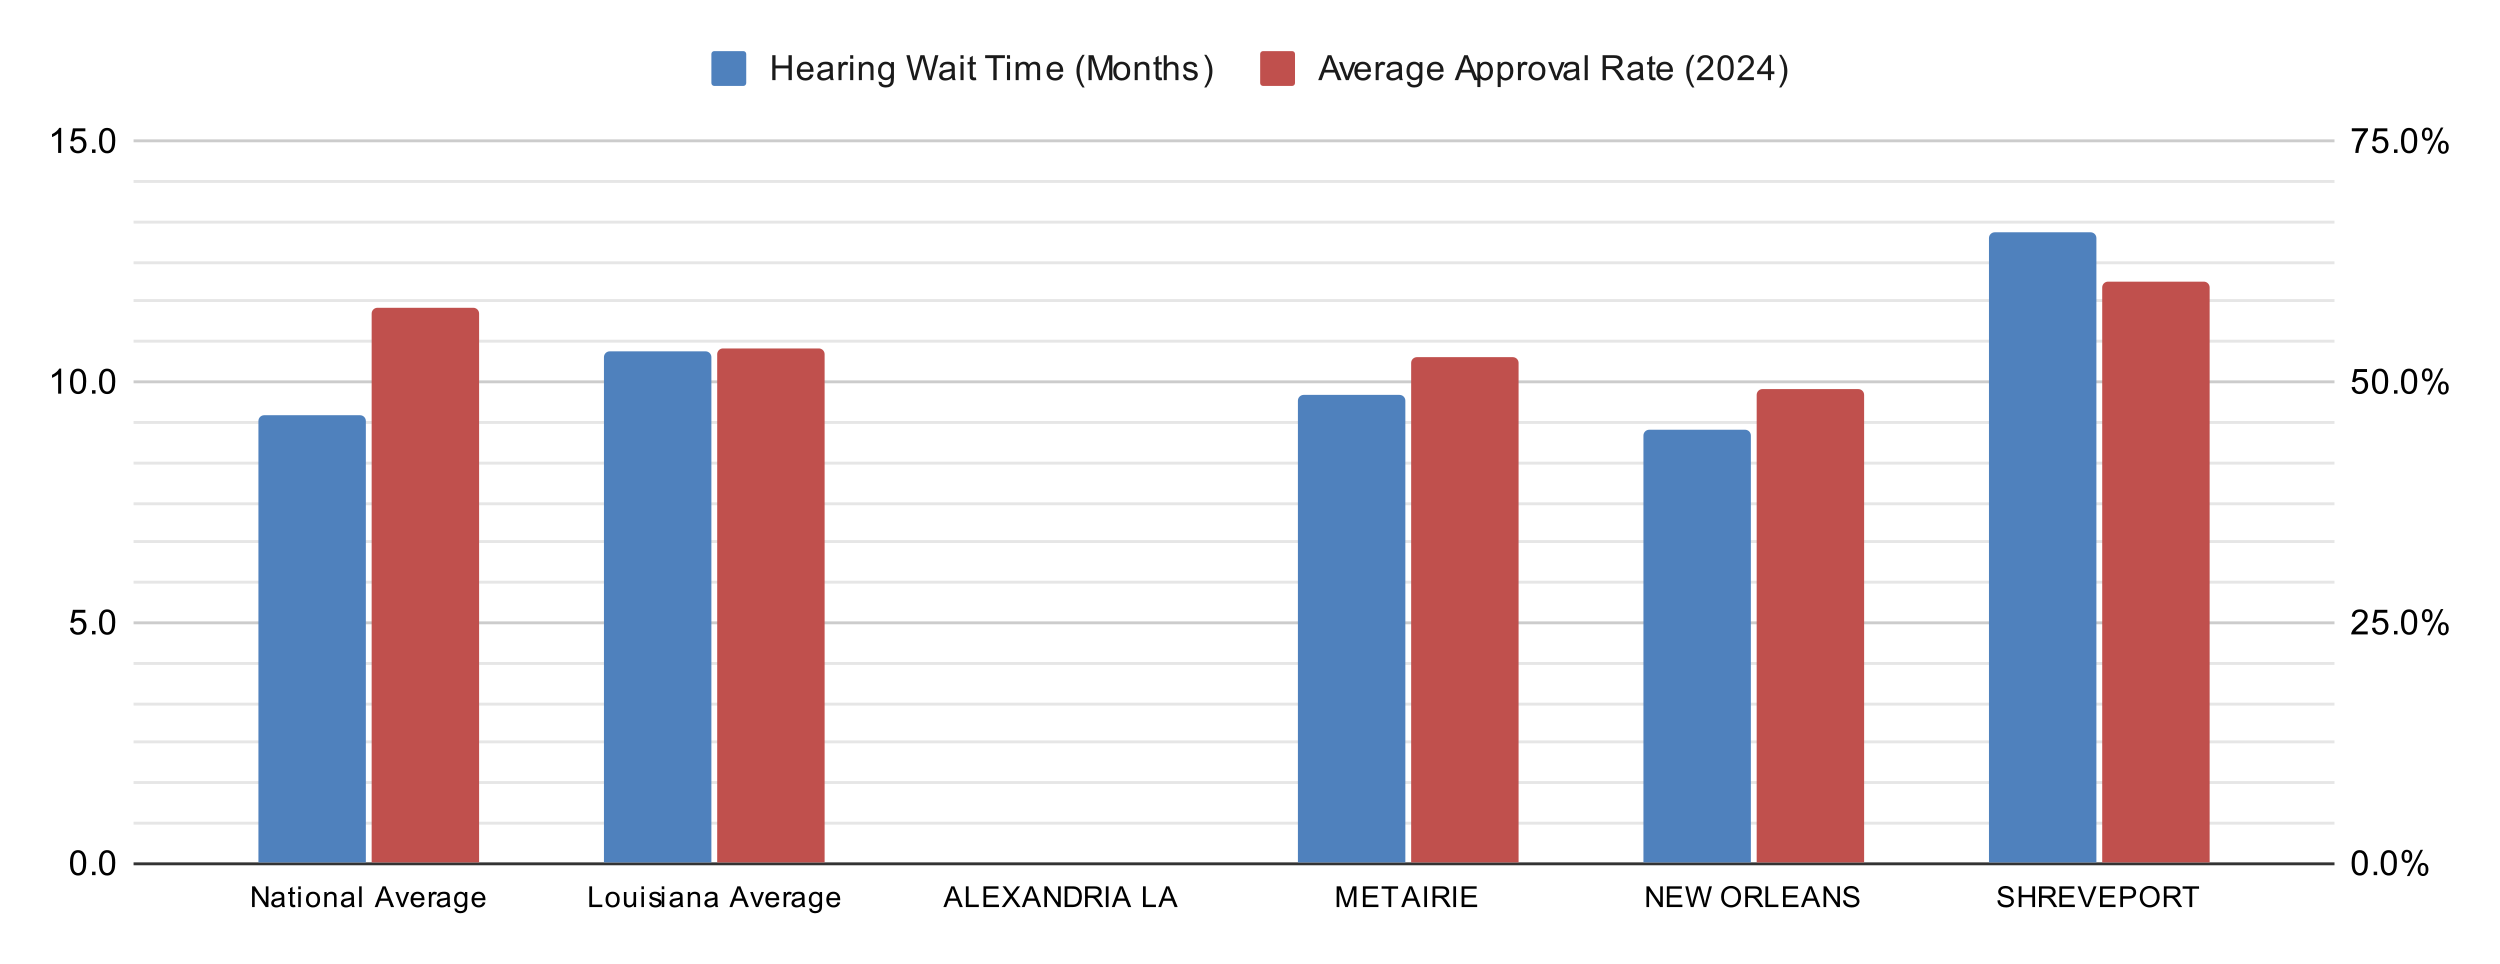 <svg xmlns:xlink="http://www.w3.org/1999/xlink" xmlns="http://www.w3.org/2000/svg" viewBox="0.0 0.0 861.0 332.0" fill="none" stroke="none" stroke-linecap="square" stroke-miterlimit="10" width="861" height="332"><path fill="#ffffff" d="M0 0L861.0 0L861.0 332.0L0 332.0L0 0Z" fill-rule="nonzero"></path><path stroke="#333333" stroke-width="1.0" stroke-linecap="butt" d="M46.5 297.5L803.5 297.5" fill-rule="nonzero"></path><path stroke="#cccccc" stroke-width="1.0" stroke-linecap="butt" d="M46.5 214.5L803.5 214.5" fill-rule="nonzero"></path><path stroke="#cccccc" stroke-width="1.0" stroke-linecap="butt" d="M46.5 131.5L803.5 131.5" fill-rule="nonzero"></path><path stroke="#cccccc" stroke-width="1.0" stroke-linecap="butt" d="M46.5 48.5L803.5 48.5" fill-rule="nonzero"></path><path stroke="#e6e6e6" stroke-width="1.0" stroke-linecap="butt" d="M46.5 283.5L803.5 283.5" fill-rule="nonzero"></path><path stroke="#e6e6e6" stroke-width="1.0" stroke-linecap="butt" d="M46.5 269.5L803.5 269.5" fill-rule="nonzero"></path><path stroke="#e6e6e6" stroke-width="1.0" stroke-linecap="butt" d="M46.5 255.5L803.5 255.5" fill-rule="nonzero"></path><path stroke="#e6e6e6" stroke-width="1.0" stroke-linecap="butt" d="M46.5 242.5L803.5 242.5" fill-rule="nonzero"></path><path stroke="#e6e6e6" stroke-width="1.0" stroke-linecap="butt" d="M46.5 228.5L803.5 228.5" fill-rule="nonzero"></path><path stroke="#e6e6e6" stroke-width="1.0" stroke-linecap="butt" d="M46.5 200.5L803.5 200.5" fill-rule="nonzero"></path><path stroke="#e6e6e6" stroke-width="1.0" stroke-linecap="butt" d="M46.5 186.5L803.5 186.5" fill-rule="nonzero"></path><path stroke="#e6e6e6" stroke-width="1.0" stroke-linecap="butt" d="M46.5 173.5L803.5 173.5" fill-rule="nonzero"></path><path stroke="#e6e6e6" stroke-width="1.0" stroke-linecap="butt" d="M46.5 159.5L803.5 159.5" fill-rule="nonzero"></path><path stroke="#e6e6e6" stroke-width="1.0" stroke-linecap="butt" d="M46.5 145.5L803.5 145.5" fill-rule="nonzero"></path><path stroke="#e6e6e6" stroke-width="1.0" stroke-linecap="butt" d="M46.5 117.5L803.5 117.5" fill-rule="nonzero"></path><path stroke="#e6e6e6" stroke-width="1.0" stroke-linecap="butt" d="M46.5 103.5L803.5 103.5" fill-rule="nonzero"></path><path stroke="#e6e6e6" stroke-width="1.0" stroke-linecap="butt" d="M46.5 90.5L803.5 90.5" fill-rule="nonzero"></path><path stroke="#e6e6e6" stroke-width="1.0" stroke-linecap="butt" d="M46.5 76.5L803.5 76.5" fill-rule="nonzero"></path><path stroke="#e6e6e6" stroke-width="1.0" stroke-linecap="butt" d="M46.5 62.5L803.5 62.5" fill-rule="nonzero"></path><clipPath id="id_0"><path d="M46.6 48.667L803.4 48.667L803.4 297.4L46.6 297.4L46.6 48.667Z" clip-rule="nonzero"></path></clipPath><path stroke="#000000" stroke-width="2.0" stroke-linecap="butt" stroke-opacity="0.0" clip-path="url(#id_0)" d="M126.0 297.0L89.0 297.0L89.0 145.0C89.0 143.895 89.895 143.0 91.0 143.0L124.0 143.0C125.105 143.0 126.0 143.895 126.0 145.0Z" fill-rule="nonzero"></path><path fill="#4f81bd" clip-path="url(#id_0)" d="M126.0 297.0L89.0 297.0L89.0 145.0C89.0 143.895 89.895 143.0 91.0 143.0L124.0 143.0C125.105 143.0 126.0 143.895 126.0 145.0Z" fill-rule="nonzero"></path><path stroke="#000000" stroke-width="2.0" stroke-linecap="butt" stroke-opacity="0.0" clip-path="url(#id_0)" d="M245.0 297.0L208.0 297.0L208.0 123.0C208.0 121.895 208.895 121.0 210.0 121.0L243.0 121.0C244.105 121.0 245.0 121.895 245.0 123.0Z" fill-rule="nonzero"></path><path fill="#4f81bd" clip-path="url(#id_0)" d="M245.0 297.0L208.0 297.0L208.0 123.0C208.0 121.895 208.895 121.0 210.0 121.0L243.0 121.0C244.105 121.0 245.0 121.895 245.0 123.0Z" fill-rule="nonzero"></path><path stroke="#000000" stroke-width="2.0" stroke-linecap="butt" stroke-opacity="0.0" clip-path="url(#id_0)" d="M484.0 297.0L447.0 297.0L447.0 138.0C447.0 136.895 447.895 136.0 449.0 136.0L482.0 136.0C483.105 136.0 484.0 136.895 484.0 138.0Z" fill-rule="nonzero"></path><path fill="#4f81bd" clip-path="url(#id_0)" d="M484.0 297.0L447.0 297.0L447.0 138.0C447.0 136.895 447.895 136.0 449.0 136.0L482.0 136.0C483.105 136.0 484.0 136.895 484.0 138.0Z" fill-rule="nonzero"></path><path stroke="#000000" stroke-width="2.0" stroke-linecap="butt" stroke-opacity="0.0" clip-path="url(#id_0)" d="M603.0 297.0L566.0 297.0L566.0 150.0C566.0 148.895 566.895 148.0 568.0 148.0L601.0 148.0C602.105 148.0 603.0 148.895 603.0 150.0Z" fill-rule="nonzero"></path><path fill="#4f81bd" clip-path="url(#id_0)" d="M603.0 297.0L566.0 297.0L566.0 150.0C566.0 148.895 566.895 148.0 568.0 148.0L601.0 148.0C602.105 148.0 603.0 148.895 603.0 150.0Z" fill-rule="nonzero"></path><path stroke="#000000" stroke-width="2.0" stroke-linecap="butt" stroke-opacity="0.0" clip-path="url(#id_0)" d="M722.0 297.0L685.0 297.0L685.0 82.0C685.0 80.895 685.895 80.0 687.0 80.0L720.0 80.0C721.105 80.0 722.0 80.895 722.0 82.0Z" fill-rule="nonzero"></path><path fill="#4f81bd" clip-path="url(#id_0)" d="M722.0 297.0L685.0 297.0L685.0 82.0C685.0 80.895 685.895 80.0 687.0 80.0L720.0 80.0C721.105 80.0 722.0 80.895 722.0 82.0Z" fill-rule="nonzero"></path><path stroke="#000000" stroke-width="2.0" stroke-linecap="butt" stroke-opacity="0.0" clip-path="url(#id_0)" d="M165.0 297.0L128.0 297.0L128.0 108.0C128.0 106.895 128.895 106.0 130.0 106.0L163.0 106.0C164.105 106.0 165.0 106.895 165.0 108.0Z" fill-rule="nonzero"></path><path fill="#c0504d" clip-path="url(#id_0)" d="M165.0 297.0L128.0 297.0L128.0 108.0C128.0 106.895 128.895 106.0 130.0 106.0L163.0 106.0C164.105 106.0 165.0 106.895 165.0 108.0Z" fill-rule="nonzero"></path><path stroke="#000000" stroke-width="2.0" stroke-linecap="butt" stroke-opacity="0.0" clip-path="url(#id_0)" d="M284.0 297.0L247.0 297.0L247.0 122.0C247.0 120.895 247.895 120.0 249.0 120.0L282.0 120.0C283.105 120.0 284.0 120.895 284.0 122.0Z" fill-rule="nonzero"></path><path fill="#c0504d" clip-path="url(#id_0)" d="M284.0 297.0L247.0 297.0L247.0 122.0C247.0 120.895 247.895 120.0 249.0 120.0L282.0 120.0C283.105 120.0 284.0 120.895 284.0 122.0Z" fill-rule="nonzero"></path><path stroke="#000000" stroke-width="2.0" stroke-linecap="butt" stroke-opacity="0.0" clip-path="url(#id_0)" d="M523.0 297.0L486.0 297.0L486.0 125.0C486.0 123.895 486.895 123.0 488.0 123.0L521.0 123.0C522.105 123.0 523.0 123.895 523.0 125.0Z" fill-rule="nonzero"></path><path fill="#c0504d" clip-path="url(#id_0)" d="M523.0 297.0L486.0 297.0L486.0 125.0C486.0 123.895 486.895 123.0 488.0 123.0L521.0 123.0C522.105 123.0 523.0 123.895 523.0 125.0Z" fill-rule="nonzero"></path><path stroke="#000000" stroke-width="2.0" stroke-linecap="butt" stroke-opacity="0.0" clip-path="url(#id_0)" d="M642.0 297.0L605.0 297.0L605.0 136.0C605.0 134.895 605.895 134.0 607.0 134.0L640.0 134.0C641.105 134.0 642.0 134.895 642.0 136.0Z" fill-rule="nonzero"></path><path fill="#c0504d" clip-path="url(#id_0)" d="M642.0 297.0L605.0 297.0L605.0 136.0C605.0 134.895 605.895 134.0 607.0 134.0L640.0 134.0C641.105 134.0 642.0 134.895 642.0 136.0Z" fill-rule="nonzero"></path><path stroke="#000000" stroke-width="2.0" stroke-linecap="butt" stroke-opacity="0.0" clip-path="url(#id_0)" d="M761.0 297.0L724.0 297.0L724.0 99.0C724.0 97.895 724.895 97.0 726.0 97.0L759.0 97.0C760.105 97.0 761.0 97.895 761.0 99.0Z" fill-rule="nonzero"></path><path fill="#c0504d" clip-path="url(#id_0)" d="M761.0 297.0L724.0 297.0L724.0 99.0C724.0 97.895 724.895 97.0 726.0 97.0L759.0 97.0C760.105 97.0 761.0 97.895 761.0 99.0Z" fill-rule="nonzero"></path><path fill="#000000" d="M24.1 297.166Q24.1 295.634 24.413 294.712Q24.725 293.775 25.334 293.275Q25.959 292.775 26.897 292.775Q27.584 292.775 28.1 293.056Q28.631 293.337 28.975 293.869Q29.319 294.384 29.506 295.134Q29.694 295.884 29.694 297.166Q29.694 298.681 29.381 299.603Q29.084 300.525 28.459 301.041Q27.85 301.541 26.897 301.541Q25.663 301.541 24.944 300.65Q24.1 299.587 24.1 297.166ZM25.178 297.166Q25.178 299.275 25.678 299.978Q26.178 300.681 26.897 300.681Q27.631 300.681 28.116 299.978Q28.616 299.275 28.616 297.166Q28.616 295.041 28.116 294.353Q27.631 293.65 26.881 293.65Q26.163 293.65 25.725 294.259Q25.178 295.041 25.178 297.166ZM31.694 301.4L31.694 300.197L32.897 300.197L32.897 301.4L31.694 301.4ZM34.1 297.166Q34.1 295.634 34.413 294.712Q34.725 293.775 35.334 293.275Q35.959 292.775 36.897 292.775Q37.584 292.775 38.1 293.056Q38.631 293.337 38.975 293.869Q39.319 294.384 39.506 295.134Q39.694 295.884 39.694 297.166Q39.694 298.681 39.381 299.603Q39.084 300.525 38.459 301.041Q37.85 301.541 36.897 301.541Q35.663 301.541 34.944 300.65Q34.1 299.587 34.1 297.166ZM35.178 297.166Q35.178 299.275 35.678 299.978Q36.178 300.681 36.897 300.681Q37.631 300.681 38.116 299.978Q38.616 299.275 38.616 297.166Q38.616 295.041 38.116 294.353Q37.631 293.65 36.881 293.65Q36.163 293.65 35.725 294.259Q35.178 295.041 35.178 297.166Z" fill-rule="nonzero"></path><path fill="#000000" d="M24.1 216.239L25.209 216.145Q25.334 216.958 25.772 217.364Q26.225 217.77 26.866 217.77Q27.616 217.77 28.147 217.192Q28.678 216.614 28.678 215.676Q28.678 214.77 28.163 214.255Q27.663 213.723 26.834 213.723Q26.334 213.723 25.913 213.958Q25.506 214.192 25.272 214.551L24.288 214.426L25.116 210.02L29.397 210.02L29.397 211.02L25.959 211.02L25.506 213.333Q26.272 212.786 27.116 212.786Q28.241 212.786 29.006 213.567Q29.788 214.348 29.788 215.583Q29.788 216.739 29.116 217.598Q28.288 218.63 26.866 218.63Q25.694 218.63 24.944 217.973Q24.209 217.317 24.1 216.239ZM31.694 218.489L31.694 217.286L32.897 217.286L32.897 218.489L31.694 218.489ZM34.1 214.255Q34.1 212.723 34.413 211.801Q34.725 210.864 35.334 210.364Q35.959 209.864 36.897 209.864Q37.584 209.864 38.1 210.145Q38.631 210.426 38.975 210.958Q39.319 211.473 39.506 212.223Q39.694 212.973 39.694 214.255Q39.694 215.77 39.381 216.692Q39.084 217.614 38.459 218.13Q37.85 218.63 36.897 218.63Q35.663 218.63 34.944 217.739Q34.1 216.676 34.1 214.255ZM35.178 214.255Q35.178 216.364 35.678 217.067Q36.178 217.77 36.897 217.77Q37.631 217.77 38.116 217.067Q38.616 216.364 38.616 214.255Q38.616 212.13 38.116 211.442Q37.631 210.739 36.881 210.739Q36.163 210.739 35.725 211.348Q35.178 212.13 35.178 214.255Z" fill-rule="nonzero"></path><path fill="#000000" d="M21.069 135.578L20.022 135.578L20.022 128.859Q19.631 129.218 19.006 129.593Q18.397 129.953 17.913 130.125L17.913 129.109Q18.788 128.687 19.444 128.109Q20.116 127.515 20.397 126.953L21.069 126.953L21.069 135.578ZM24.1 131.343Q24.1 129.812 24.413 128.89Q24.725 127.953 25.334 127.453Q25.959 126.953 26.897 126.953Q27.584 126.953 28.1 127.234Q28.631 127.515 28.975 128.047Q29.319 128.562 29.506 129.312Q29.694 130.062 29.694 131.343Q29.694 132.859 29.381 133.781Q29.084 134.703 28.459 135.218Q27.85 135.718 26.897 135.718Q25.663 135.718 24.944 134.828Q24.1 133.765 24.1 131.343ZM25.178 131.343Q25.178 133.453 25.678 134.156Q26.178 134.859 26.897 134.859Q27.631 134.859 28.116 134.156Q28.616 133.453 28.616 131.343Q28.616 129.218 28.116 128.531Q27.631 127.828 26.881 127.828Q26.163 127.828 25.725 128.437Q25.178 129.218 25.178 131.343ZM31.694 135.578L31.694 134.375L32.897 134.375L32.897 135.578L31.694 135.578ZM34.1 131.343Q34.1 129.812 34.413 128.89Q34.725 127.953 35.334 127.453Q35.959 126.953 36.897 126.953Q37.584 126.953 38.1 127.234Q38.631 127.515 38.975 128.047Q39.319 128.562 39.506 129.312Q39.694 130.062 39.694 131.343Q39.694 132.859 39.381 133.781Q39.084 134.703 38.459 135.218Q37.85 135.718 36.897 135.718Q35.663 135.718 34.944 134.828Q34.1 133.765 34.1 131.343ZM35.178 131.343Q35.178 133.453 35.678 134.156Q36.178 134.859 36.897 134.859Q37.631 134.859 38.116 134.156Q38.616 133.453 38.616 131.343Q38.616 129.218 38.116 128.531Q37.631 127.828 36.881 127.828Q36.163 127.828 35.725 128.437Q35.178 129.218 35.178 131.343Z" fill-rule="nonzero"></path><path fill="#000000" d="M21.069 52.667L20.022 52.667L20.022 45.948Q19.631 46.307 19.006 46.682Q18.397 47.042 17.913 47.214L17.913 46.198Q18.788 45.776 19.444 45.198Q20.116 44.604 20.397 44.042L21.069 44.042L21.069 52.667ZM24.1 50.417L25.209 50.323Q25.334 51.135 25.772 51.542Q26.225 51.948 26.866 51.948Q27.616 51.948 28.147 51.37Q28.678 50.792 28.678 49.854Q28.678 48.948 28.163 48.432Q27.663 47.901 26.834 47.901Q26.334 47.901 25.913 48.135Q25.506 48.37 25.272 48.729L24.288 48.604L25.116 44.198L29.397 44.198L29.397 45.198L25.959 45.198L25.506 47.51Q26.272 46.964 27.116 46.964Q28.241 46.964 29.006 47.745Q29.788 48.526 29.788 49.76Q29.788 50.917 29.116 51.776Q28.288 52.807 26.866 52.807Q25.694 52.807 24.944 52.151Q24.209 51.495 24.1 50.417ZM31.694 52.667L31.694 51.464L32.897 51.464L32.897 52.667L31.694 52.667ZM34.1 48.432Q34.1 46.901 34.413 45.979Q34.725 45.042 35.334 44.542Q35.959 44.042 36.897 44.042Q37.584 44.042 38.1 44.323Q38.631 44.604 38.975 45.135Q39.319 45.651 39.506 46.401Q39.694 47.151 39.694 48.432Q39.694 49.948 39.381 50.87Q39.084 51.792 38.459 52.307Q37.85 52.807 36.897 52.807Q35.663 52.807 34.944 51.917Q34.1 50.854 34.1 48.432ZM35.178 48.432Q35.178 50.542 35.678 51.245Q36.178 51.948 36.897 51.948Q37.631 51.948 38.116 51.245Q38.616 50.542 38.616 48.432Q38.616 46.307 38.116 45.62Q37.631 44.917 36.881 44.917Q36.163 44.917 35.725 45.526Q35.178 46.307 35.178 48.432Z" fill-rule="nonzero"></path><path fill="#000000" d="M809.9 297.166Q809.9 295.634 810.212 294.712Q810.525 293.775 811.134 293.275Q811.759 292.775 812.697 292.775Q813.384 292.775 813.9 293.056Q814.431 293.337 814.775 293.869Q815.119 294.384 815.306 295.134Q815.494 295.884 815.494 297.166Q815.494 298.681 815.181 299.603Q814.884 300.525 814.259 301.041Q813.65 301.541 812.697 301.541Q811.462 301.541 810.744 300.65Q809.9 299.587 809.9 297.166ZM810.978 297.166Q810.978 299.275 811.478 299.978Q811.978 300.681 812.697 300.681Q813.431 300.681 813.916 299.978Q814.416 299.275 814.416 297.166Q814.416 295.041 813.916 294.353Q813.431 293.65 812.681 293.65Q811.962 293.65 811.525 294.259Q810.978 295.041 810.978 297.166ZM817.494 301.4L817.494 300.197L818.697 300.197L818.697 301.4L817.494 301.4ZM819.9 297.166Q819.9 295.634 820.212 294.712Q820.525 293.775 821.134 293.275Q821.759 292.775 822.697 292.775Q823.384 292.775 823.9 293.056Q824.431 293.337 824.775 293.869Q825.119 294.384 825.306 295.134Q825.494 295.884 825.494 297.166Q825.494 298.681 825.181 299.603Q824.884 300.525 824.259 301.041Q823.65 301.541 822.697 301.541Q821.462 301.541 820.744 300.65Q819.9 299.587 819.9 297.166ZM820.978 297.166Q820.978 299.275 821.478 299.978Q821.978 300.681 822.697 300.681Q823.431 300.681 823.916 299.978Q824.416 299.275 824.416 297.166Q824.416 295.041 823.916 294.353Q823.431 293.65 822.681 293.65Q821.962 293.65 821.525 294.259Q820.978 295.041 820.978 297.166ZM827.103 294.869Q827.103 293.947 827.556 293.306Q828.025 292.666 828.9 292.666Q829.712 292.666 830.244 293.244Q830.775 293.822 830.775 294.931Q830.775 296.025 830.228 296.619Q829.697 297.197 828.916 297.197Q828.134 297.197 827.619 296.619Q827.103 296.041 827.103 294.869ZM828.931 293.384Q828.541 293.384 828.275 293.728Q828.025 294.072 828.025 294.978Q828.025 295.806 828.275 296.15Q828.541 296.478 828.931 296.478Q829.337 296.478 829.587 296.134Q829.853 295.791 829.853 294.9Q829.853 294.056 829.587 293.728Q829.322 293.384 828.931 293.384ZM828.931 301.712L833.634 292.666L834.494 292.666L829.806 301.712L828.931 301.712ZM832.65 299.384Q832.65 298.462 833.103 297.822Q833.572 297.181 834.462 297.181Q835.275 297.181 835.806 297.759Q836.337 298.322 836.337 299.447Q836.337 300.541 835.791 301.134Q835.259 301.712 834.462 301.712Q833.697 301.712 833.166 301.134Q832.65 300.556 832.65 299.384ZM834.494 297.9Q834.087 297.9 833.822 298.244Q833.572 298.587 833.572 299.494Q833.572 300.306 833.837 300.65Q834.103 300.994 834.494 300.994Q834.884 300.994 835.15 300.65Q835.416 300.306 835.416 299.4Q835.416 298.572 835.15 298.244Q834.884 297.9 834.494 297.9Z" fill-rule="nonzero"></path><path fill="#000000" d="M815.447 217.473L815.447 218.489L809.759 218.489Q809.759 218.114 809.884 217.755Q810.103 217.176 810.572 216.614Q811.056 216.051 811.962 215.317Q813.369 214.161 813.853 213.489Q814.353 212.817 814.353 212.223Q814.353 211.598 813.9 211.176Q813.447 210.739 812.728 210.739Q811.962 210.739 811.509 211.192Q811.056 211.645 811.041 212.458L809.962 212.348Q810.072 211.13 810.791 210.505Q811.525 209.864 812.759 209.864Q813.994 209.864 814.712 210.551Q815.431 211.239 815.431 212.255Q815.431 212.77 815.212 213.27Q815.009 213.755 814.509 214.317Q814.025 214.864 812.9 215.817Q811.947 216.614 811.666 216.911Q811.4 217.192 811.228 217.473L815.447 217.473ZM816.9 216.239L818.009 216.145Q818.134 216.958 818.572 217.364Q819.025 217.77 819.666 217.77Q820.416 217.77 820.947 217.192Q821.478 216.614 821.478 215.676Q821.478 214.77 820.962 214.255Q820.462 213.723 819.634 213.723Q819.134 213.723 818.712 213.958Q818.306 214.192 818.072 214.551L817.087 214.426L817.916 210.02L822.197 210.02L822.197 211.02L818.759 211.02L818.306 213.333Q819.072 212.786 819.916 212.786Q821.041 212.786 821.806 213.567Q822.587 214.348 822.587 215.583Q822.587 216.739 821.916 217.598Q821.087 218.63 819.666 218.63Q818.494 218.63 817.744 217.973Q817.009 217.317 816.9 216.239ZM824.494 218.489L824.494 217.286L825.697 217.286L825.697 218.489L824.494 218.489ZM826.9 214.255Q826.9 212.723 827.212 211.801Q827.525 210.864 828.134 210.364Q828.759 209.864 829.697 209.864Q830.384 209.864 830.9 210.145Q831.431 210.426 831.775 210.958Q832.119 211.473 832.306 212.223Q832.494 212.973 832.494 214.255Q832.494 215.77 832.181 216.692Q831.884 217.614 831.259 218.13Q830.65 218.63 829.697 218.63Q828.462 218.63 827.744 217.739Q826.9 216.676 826.9 214.255ZM827.978 214.255Q827.978 216.364 828.478 217.067Q828.978 217.77 829.697 217.77Q830.431 217.77 830.916 217.067Q831.416 216.364 831.416 214.255Q831.416 212.13 830.916 211.442Q830.431 210.739 829.681 210.739Q828.962 210.739 828.525 211.348Q827.978 212.13 827.978 214.255ZM834.103 211.958Q834.103 211.036 834.556 210.395Q835.025 209.755 835.9 209.755Q836.712 209.755 837.244 210.333Q837.775 210.911 837.775 212.02Q837.775 213.114 837.228 213.708Q836.697 214.286 835.916 214.286Q835.134 214.286 834.619 213.708Q834.103 213.13 834.103 211.958ZM835.931 210.473Q835.541 210.473 835.275 210.817Q835.025 211.161 835.025 212.067Q835.025 212.895 835.275 213.239Q835.541 213.567 835.931 213.567Q836.337 213.567 836.587 213.223Q836.853 212.88 836.853 211.989Q836.853 211.145 836.587 210.817Q836.322 210.473 835.931 210.473ZM835.931 218.801L840.634 209.755L841.494 209.755L836.806 218.801L835.931 218.801ZM839.65 216.473Q839.65 215.551 840.103 214.911Q840.572 214.27 841.462 214.27Q842.275 214.27 842.806 214.848Q843.337 215.411 843.337 216.536Q843.337 217.63 842.791 218.223Q842.259 218.801 841.462 218.801Q840.697 218.801 840.166 218.223Q839.65 217.645 839.65 216.473ZM841.494 214.989Q841.087 214.989 840.822 215.333Q840.572 215.676 840.572 216.583Q840.572 217.395 840.837 217.739Q841.103 218.083 841.494 218.083Q841.884 218.083 842.15 217.739Q842.416 217.395 842.416 216.489Q842.416 215.661 842.15 215.333Q841.884 214.989 841.494 214.989Z" fill-rule="nonzero"></path><path fill="#000000" d="M809.9 133.328L811.009 133.234Q811.134 134.047 811.572 134.453Q812.025 134.859 812.666 134.859Q813.416 134.859 813.947 134.281Q814.478 133.703 814.478 132.765Q814.478 131.859 813.962 131.343Q813.462 130.812 812.634 130.812Q812.134 130.812 811.712 131.047Q811.306 131.281 811.072 131.64L810.087 131.515L810.916 127.109L815.197 127.109L815.197 128.109L811.759 128.109L811.306 130.422Q812.072 129.875 812.916 129.875Q814.041 129.875 814.806 130.656Q815.587 131.437 815.587 132.672Q815.587 133.828 814.916 134.687Q814.087 135.718 812.666 135.718Q811.494 135.718 810.744 135.062Q810.009 134.406 809.9 133.328ZM816.9 131.343Q816.9 129.812 817.212 128.89Q817.525 127.953 818.134 127.453Q818.759 126.953 819.697 126.953Q820.384 126.953 820.9 127.234Q821.431 127.515 821.775 128.047Q822.119 128.562 822.306 129.312Q822.494 130.062 822.494 131.343Q822.494 132.859 822.181 133.781Q821.884 134.703 821.259 135.218Q820.65 135.718 819.697 135.718Q818.462 135.718 817.744 134.828Q816.9 133.765 816.9 131.343ZM817.978 131.343Q817.978 133.453 818.478 134.156Q818.978 134.859 819.697 134.859Q820.431 134.859 820.916 134.156Q821.416 133.453 821.416 131.343Q821.416 129.218 820.916 128.531Q820.431 127.828 819.681 127.828Q818.962 127.828 818.525 128.437Q817.978 129.218 817.978 131.343ZM824.494 135.578L824.494 134.375L825.697 134.375L825.697 135.578L824.494 135.578ZM826.9 131.343Q826.9 129.812 827.212 128.89Q827.525 127.953 828.134 127.453Q828.759 126.953 829.697 126.953Q830.384 126.953 830.9 127.234Q831.431 127.515 831.775 128.047Q832.119 128.562 832.306 129.312Q832.494 130.062 832.494 131.343Q832.494 132.859 832.181 133.781Q831.884 134.703 831.259 135.218Q830.65 135.718 829.697 135.718Q828.462 135.718 827.744 134.828Q826.9 133.765 826.9 131.343ZM827.978 131.343Q827.978 133.453 828.478 134.156Q828.978 134.859 829.697 134.859Q830.431 134.859 830.916 134.156Q831.416 133.453 831.416 131.343Q831.416 129.218 830.916 128.531Q830.431 127.828 829.681 127.828Q828.962 127.828 828.525 128.437Q827.978 129.218 827.978 131.343ZM834.103 129.047Q834.103 128.125 834.556 127.484Q835.025 126.843 835.9 126.843Q836.712 126.843 837.244 127.422Q837.775 128 837.775 129.109Q837.775 130.203 837.228 130.797Q836.697 131.375 835.916 131.375Q835.134 131.375 834.619 130.797Q834.103 130.218 834.103 129.047ZM835.931 127.562Q835.541 127.562 835.275 127.906Q835.025 128.25 835.025 129.156Q835.025 129.984 835.275 130.328Q835.541 130.656 835.931 130.656Q836.337 130.656 836.587 130.312Q836.853 129.968 836.853 129.078Q836.853 128.234 836.587 127.906Q836.322 127.562 835.931 127.562ZM835.931 135.89L840.634 126.843L841.494 126.843L836.806 135.89L835.931 135.89ZM839.65 133.562Q839.65 132.64 840.103 132Q840.572 131.359 841.462 131.359Q842.275 131.359 842.806 131.937Q843.337 132.5 843.337 133.625Q843.337 134.718 842.791 135.312Q842.259 135.89 841.462 135.89Q840.697 135.89 840.166 135.312Q839.65 134.734 839.65 133.562ZM841.494 132.078Q841.087 132.078 840.822 132.422Q840.572 132.765 840.572 133.672Q840.572 134.484 840.837 134.828Q841.103 135.172 841.494 135.172Q841.884 135.172 842.15 134.828Q842.416 134.484 842.416 133.578Q842.416 132.75 842.15 132.422Q841.884 132.078 841.494 132.078Z" fill-rule="nonzero"></path><path fill="#000000" d="M809.962 45.198L809.962 44.182L815.525 44.182L815.525 45.01Q814.712 45.885 813.9 47.339Q813.103 48.776 812.666 50.307Q812.337 51.385 812.259 52.667L811.166 52.667Q811.181 51.651 811.556 50.214Q811.947 48.776 812.65 47.448Q813.369 46.12 814.181 45.198L809.962 45.198ZM816.9 50.417L818.009 50.323Q818.134 51.135 818.572 51.542Q819.025 51.948 819.666 51.948Q820.416 51.948 820.947 51.37Q821.478 50.792 821.478 49.854Q821.478 48.948 820.962 48.432Q820.462 47.901 819.634 47.901Q819.134 47.901 818.712 48.135Q818.306 48.37 818.072 48.729L817.087 48.604L817.916 44.198L822.197 44.198L822.197 45.198L818.759 45.198L818.306 47.51Q819.072 46.964 819.916 46.964Q821.041 46.964 821.806 47.745Q822.587 48.526 822.587 49.76Q822.587 50.917 821.916 51.776Q821.087 52.807 819.666 52.807Q818.494 52.807 817.744 52.151Q817.009 51.495 816.9 50.417ZM824.494 52.667L824.494 51.464L825.697 51.464L825.697 52.667L824.494 52.667ZM826.9 48.432Q826.9 46.901 827.212 45.979Q827.525 45.042 828.134 44.542Q828.759 44.042 829.697 44.042Q830.384 44.042 830.9 44.323Q831.431 44.604 831.775 45.135Q832.119 45.651 832.306 46.401Q832.494 47.151 832.494 48.432Q832.494 49.948 832.181 50.87Q831.884 51.792 831.259 52.307Q830.65 52.807 829.697 52.807Q828.462 52.807 827.744 51.917Q826.9 50.854 826.9 48.432ZM827.978 48.432Q827.978 50.542 828.478 51.245Q828.978 51.948 829.697 51.948Q830.431 51.948 830.916 51.245Q831.416 50.542 831.416 48.432Q831.416 46.307 830.916 45.62Q830.431 44.917 829.681 44.917Q828.962 44.917 828.525 45.526Q827.978 46.307 827.978 48.432ZM834.103 46.135Q834.103 45.214 834.556 44.573Q835.025 43.932 835.9 43.932Q836.712 43.932 837.244 44.51Q837.775 45.089 837.775 46.198Q837.775 47.292 837.228 47.885Q836.697 48.464 835.916 48.464Q835.134 48.464 834.619 47.885Q834.103 47.307 834.103 46.135ZM835.931 44.651Q835.541 44.651 835.275 44.995Q835.025 45.339 835.025 46.245Q835.025 47.073 835.275 47.417Q835.541 47.745 835.931 47.745Q836.337 47.745 836.587 47.401Q836.853 47.057 836.853 46.167Q836.853 45.323 836.587 44.995Q836.322 44.651 835.931 44.651ZM835.931 52.979L840.634 43.932L841.494 43.932L836.806 52.979L835.931 52.979ZM839.65 50.651Q839.65 49.729 840.103 49.089Q840.572 48.448 841.462 48.448Q842.275 48.448 842.806 49.026Q843.337 49.589 843.337 50.714Q843.337 51.807 842.791 52.401Q842.259 52.979 841.462 52.979Q840.697 52.979 840.166 52.401Q839.65 51.823 839.65 50.651ZM841.494 49.167Q841.087 49.167 840.822 49.51Q840.572 49.854 840.572 50.76Q840.572 51.573 840.837 51.917Q841.103 52.26 841.494 52.26Q841.884 52.26 842.15 51.917Q842.416 51.573 842.416 50.667Q842.416 49.839 842.15 49.51Q841.884 49.167 841.494 49.167Z" fill-rule="nonzero"></path><path fill="#000000" d="M86.813 312.4L86.813 305.244L87.782 305.244L91.547 310.869L91.547 305.244L92.453 305.244L92.453 312.4L91.485 312.4L87.719 306.775L87.719 312.4L86.813 312.4ZM97.094 311.759Q96.61 312.181 96.157 312.353Q95.703 312.525 95.188 312.525Q94.328 312.525 93.86 312.103Q93.407 311.681 93.407 311.025Q93.407 310.65 93.578 310.337Q93.75 310.025 94.032 309.837Q94.313 309.634 94.672 309.541Q94.922 309.478 95.453 309.416Q96.516 309.291 97.016 309.103Q97.016 308.931 97.016 308.884Q97.016 308.337 96.766 308.119Q96.438 307.822 95.766 307.822Q95.157 307.822 94.86 308.041Q94.563 308.259 94.422 308.806L93.563 308.697Q93.672 308.134 93.938 307.806Q94.219 307.462 94.719 307.291Q95.235 307.103 95.907 307.103Q96.563 307.103 96.969 307.259Q97.391 307.416 97.578 307.65Q97.782 307.884 97.86 308.244Q97.907 308.462 97.907 309.056L97.907 310.228Q97.907 311.447 97.953 311.775Q98.016 312.103 98.188 312.4L97.266 312.4Q97.125 312.119 97.094 311.759ZM97.016 309.791Q96.532 309.994 95.578 310.134Q95.047 310.212 94.813 310.306Q94.594 310.4 94.469 310.587Q94.344 310.775 94.344 311.009Q94.344 311.353 94.61 311.587Q94.875 311.822 95.391 311.822Q95.907 311.822 96.297 311.603Q96.688 311.384 96.875 310.994Q97.016 310.697 97.016 310.119L97.016 309.791ZM101.625 311.619L101.75 312.384Q101.375 312.462 101.094 312.462Q100.61 312.462 100.344 312.322Q100.078 312.166 99.969 311.916Q99.875 311.666 99.875 310.884L99.875 307.9L99.219 307.9L99.219 307.212L99.875 307.212L99.875 305.931L100.735 305.4L100.735 307.212L101.625 307.212L101.625 307.9L100.735 307.9L100.735 310.931Q100.735 311.306 100.782 311.416Q100.828 311.525 100.938 311.587Q101.047 311.65 101.235 311.65Q101.391 311.65 101.625 311.619ZM102.719 306.259L102.719 305.244L103.594 305.244L103.594 306.259L102.719 306.259ZM102.719 312.4L102.719 307.212L103.594 307.212L103.594 312.4L102.719 312.4ZM105.375 309.806Q105.375 308.369 106.188 307.666Q106.844 307.103 107.813 307.103Q108.875 307.103 109.547 307.806Q110.235 308.494 110.235 309.728Q110.235 310.728 109.938 311.306Q109.641 311.884 109.063 312.212Q108.485 312.525 107.813 312.525Q106.719 312.525 106.047 311.822Q105.375 311.119 105.375 309.806ZM106.282 309.806Q106.282 310.806 106.719 311.306Q107.157 311.791 107.813 311.791Q108.469 311.791 108.891 311.291Q109.328 310.791 109.328 309.775Q109.328 308.822 108.891 308.322Q108.453 307.822 107.813 307.822Q107.157 307.822 106.719 308.322Q106.282 308.806 106.282 309.806ZM111.703 312.4L111.703 307.212L112.5 307.212L112.5 307.947Q113.063 307.103 114.141 307.103Q114.61 307.103 115 307.275Q115.407 307.431 115.594 307.712Q115.797 307.978 115.875 308.353Q115.922 308.603 115.922 309.212L115.922 312.4L115.047 312.4L115.047 309.244Q115.047 308.712 114.938 308.447Q114.844 308.181 114.578 308.025Q114.313 307.853 113.969 307.853Q113.407 307.853 112.985 308.212Q112.578 308.572 112.578 309.572L112.578 312.4L111.703 312.4ZM121.094 311.759Q120.61 312.181 120.157 312.353Q119.703 312.525 119.188 312.525Q118.328 312.525 117.86 312.103Q117.407 311.681 117.407 311.025Q117.407 310.65 117.578 310.337Q117.75 310.025 118.032 309.837Q118.313 309.634 118.672 309.541Q118.922 309.478 119.453 309.416Q120.516 309.291 121.016 309.103Q121.016 308.931 121.016 308.884Q121.016 308.337 120.766 308.119Q120.438 307.822 119.766 307.822Q119.157 307.822 118.86 308.041Q118.563 308.259 118.422 308.806L117.563 308.697Q117.672 308.134 117.938 307.806Q118.219 307.462 118.719 307.291Q119.235 307.103 119.907 307.103Q120.563 307.103 120.969 307.259Q121.391 307.416 121.578 307.65Q121.782 307.884 121.86 308.244Q121.907 308.462 121.907 309.056L121.907 310.228Q121.907 311.447 121.953 311.775Q122.016 312.103 122.188 312.4L121.266 312.4Q121.125 312.119 121.094 311.759ZM121.016 309.791Q120.532 309.994 119.578 310.134Q119.047 310.212 118.813 310.306Q118.594 310.4 118.469 310.587Q118.344 310.775 118.344 311.009Q118.344 311.353 118.61 311.587Q118.875 311.822 119.391 311.822Q119.907 311.822 120.297 311.603Q120.688 311.384 120.875 310.994Q121.016 310.697 121.016 310.119L121.016 309.791ZM123.688 312.4L123.688 305.244L124.563 305.244L124.563 312.4L123.688 312.4ZM129.032 312.4L131.782 305.244L132.797 305.244L135.735 312.4L134.657 312.4L133.813 310.228L130.828 310.228L130.032 312.4L129.032 312.4ZM131.094 309.462L133.532 309.462L132.782 307.478Q132.438 306.572 132.266 305.994Q132.141 306.681 131.891 307.353L131.094 309.462ZM138.141 312.4L136.172 307.212L137.11 307.212L138.219 310.322Q138.391 310.822 138.547 311.369Q138.672 310.947 138.875 310.384L140.032 307.212L140.938 307.212L138.969 312.4L138.141 312.4ZM145.25 310.728L146.172 310.837Q145.953 311.634 145.36 312.087Q144.782 312.525 143.891 312.525Q142.75 312.525 142.078 311.822Q141.407 311.119 141.407 309.853Q141.407 308.541 142.078 307.822Q142.766 307.103 143.828 307.103Q144.875 307.103 145.532 307.806Q146.188 308.509 146.188 309.791Q146.188 309.869 146.188 310.025L142.328 310.025Q142.375 310.884 142.797 311.337Q143.235 311.791 143.891 311.791Q144.375 311.791 144.719 311.541Q145.063 311.291 145.25 310.728ZM142.375 309.306L145.266 309.306Q145.203 308.65 144.938 308.322Q144.516 307.822 143.844 307.822Q143.235 307.822 142.828 308.228Q142.422 308.634 142.375 309.306ZM147.703 312.4L147.703 307.212L148.485 307.212L148.485 307.994Q148.797 307.447 149.047 307.275Q149.297 307.103 149.61 307.103Q150.063 307.103 150.516 307.384L150.219 308.197Q149.891 308.009 149.563 308.009Q149.282 308.009 149.047 308.181Q148.813 308.353 148.719 308.666Q148.578 309.134 148.578 309.681L148.578 312.4L147.703 312.4ZM154.094 311.759Q153.61 312.181 153.157 312.353Q152.703 312.525 152.188 312.525Q151.328 312.525 150.86 312.103Q150.407 311.681 150.407 311.025Q150.407 310.65 150.578 310.337Q150.75 310.025 151.032 309.837Q151.313 309.634 151.672 309.541Q151.922 309.478 152.453 309.416Q153.516 309.291 154.016 309.103Q154.016 308.931 154.016 308.884Q154.016 308.337 153.766 308.119Q153.438 307.822 152.766 307.822Q152.157 307.822 151.86 308.041Q151.563 308.259 151.422 308.806L150.563 308.697Q150.672 308.134 150.938 307.806Q151.219 307.462 151.719 307.291Q152.235 307.103 152.907 307.103Q153.563 307.103 153.969 307.259Q154.391 307.416 154.578 307.65Q154.782 307.884 154.86 308.244Q154.907 308.462 154.907 309.056L154.907 310.228Q154.907 311.447 154.953 311.775Q155.016 312.103 155.188 312.4L154.266 312.4Q154.125 312.119 154.094 311.759ZM154.016 309.791Q153.532 309.994 152.578 310.134Q152.047 310.212 151.813 310.306Q151.594 310.4 151.469 310.587Q151.344 310.775 151.344 311.009Q151.344 311.353 151.61 311.587Q151.875 311.822 152.391 311.822Q152.907 311.822 153.297 311.603Q153.688 311.384 153.875 310.994Q154.016 310.697 154.016 310.119L154.016 309.791ZM156.547 312.837L157.407 312.962Q157.453 313.353 157.703 313.541Q158.032 313.775 158.594 313.775Q159.203 313.775 159.532 313.525Q159.86 313.291 159.985 312.853Q160.047 312.587 160.047 311.728Q159.469 312.4 158.61 312.4Q157.547 312.4 156.953 311.634Q156.375 310.853 156.375 309.775Q156.375 309.041 156.641 308.416Q156.907 307.775 157.407 307.447Q157.922 307.103 158.61 307.103Q159.532 307.103 160.125 307.837L160.125 307.212L160.938 307.212L160.938 311.697Q160.938 312.916 160.688 313.416Q160.453 313.916 159.907 314.212Q159.375 314.509 158.594 314.509Q157.672 314.509 157.094 314.087Q156.532 313.666 156.547 312.837ZM157.266 309.712Q157.266 310.728 157.672 311.197Q158.078 311.666 158.688 311.666Q159.297 311.666 159.703 311.212Q160.125 310.744 160.125 309.744Q160.125 308.791 159.703 308.306Q159.282 307.822 158.672 307.822Q158.094 307.822 157.672 308.306Q157.266 308.775 157.266 309.712ZM166.25 310.728L167.172 310.837Q166.953 311.634 166.36 312.087Q165.782 312.525 164.891 312.525Q163.75 312.525 163.078 311.822Q162.407 311.119 162.407 309.853Q162.407 308.541 163.078 307.822Q163.766 307.103 164.828 307.103Q165.875 307.103 166.532 307.806Q167.188 308.509 167.188 309.791Q167.188 309.869 167.188 310.025L163.328 310.025Q163.375 310.884 163.797 311.337Q164.235 311.791 164.891 311.791Q165.375 311.791 165.719 311.541Q166.063 311.291 166.25 310.728ZM163.375 309.306L166.266 309.306Q166.203 308.65 165.938 308.322Q165.516 307.822 164.844 307.822Q164.235 307.822 163.828 308.228Q163.422 308.634 163.375 309.306Z" fill-rule="nonzero"></path><path fill="#000000" d="M202.963 312.4L202.963 305.244L203.916 305.244L203.916 311.556L207.431 311.556L207.431 312.4L202.963 312.4ZM208.556 309.806Q208.556 308.369 209.369 307.666Q210.025 307.103 210.994 307.103Q212.056 307.103 212.728 307.806Q213.416 308.494 213.416 309.728Q213.416 310.728 213.119 311.306Q212.822 311.884 212.244 312.212Q211.666 312.525 210.994 312.525Q209.9 312.525 209.228 311.822Q208.556 311.119 208.556 309.806ZM209.463 309.806Q209.463 310.806 209.9 311.306Q210.338 311.791 210.994 311.791Q211.65 311.791 212.072 311.291Q212.51 310.791 212.51 309.775Q212.51 308.822 212.072 308.322Q211.635 307.822 210.994 307.822Q210.338 307.822 209.9 308.322Q209.463 308.806 209.463 309.806ZM218.291 312.4L218.291 311.634Q217.681 312.525 216.635 312.525Q216.181 312.525 215.775 312.353Q215.385 312.166 215.181 311.9Q214.994 311.634 214.916 311.244Q214.869 310.994 214.869 310.431L214.869 307.212L215.744 307.212L215.744 310.087Q215.744 310.775 215.806 311.025Q215.885 311.369 216.15 311.572Q216.416 311.759 216.822 311.759Q217.213 311.759 217.556 311.556Q217.9 311.353 218.041 311.009Q218.197 310.65 218.197 309.994L218.197 307.212L219.072 307.212L219.072 312.4L218.291 312.4ZM220.9 306.259L220.9 305.244L221.775 305.244L221.775 306.259L220.9 306.259ZM220.9 312.4L220.9 307.212L221.775 307.212L221.775 312.4L220.9 312.4ZM223.541 310.853L224.4 310.712Q224.478 311.244 224.806 311.525Q225.15 311.791 225.744 311.791Q226.353 311.791 226.65 311.556Q226.947 311.306 226.947 310.962Q226.947 310.666 226.681 310.494Q226.494 310.384 225.775 310.197Q224.822 309.962 224.447 309.791Q224.072 309.603 223.869 309.291Q223.681 308.978 223.681 308.587Q223.681 308.244 223.838 307.947Q223.994 307.65 224.275 307.462Q224.478 307.306 224.822 307.212Q225.181 307.103 225.588 307.103Q226.197 307.103 226.65 307.275Q227.119 307.447 227.338 307.759Q227.572 308.056 227.65 308.556L226.791 308.666Q226.728 308.275 226.447 308.056Q226.166 307.822 225.65 307.822Q225.056 307.822 224.791 308.025Q224.525 308.212 224.525 308.494Q224.525 308.666 224.635 308.791Q224.744 308.931 224.978 309.025Q225.103 309.072 225.76 309.259Q226.681 309.509 227.041 309.666Q227.416 309.822 227.619 310.134Q227.838 310.431 227.838 310.869Q227.838 311.322 227.588 311.712Q227.338 312.087 226.853 312.306Q226.369 312.525 225.76 312.525Q224.744 312.525 224.213 312.103Q223.681 311.681 223.541 310.853ZM227.9 306.259L227.9 305.244L228.775 305.244L228.775 306.259L227.9 306.259ZM227.9 312.4L227.9 307.212L228.775 307.212L228.775 312.4L227.9 312.4ZM234.275 311.759Q233.791 312.181 233.338 312.353Q232.885 312.525 232.369 312.525Q231.51 312.525 231.041 312.103Q230.588 311.681 230.588 311.025Q230.588 310.65 230.76 310.337Q230.931 310.025 231.213 309.837Q231.494 309.634 231.853 309.541Q232.103 309.478 232.635 309.416Q233.697 309.291 234.197 309.103Q234.197 308.931 234.197 308.884Q234.197 308.337 233.947 308.119Q233.619 307.822 232.947 307.822Q232.338 307.822 232.041 308.041Q231.744 308.259 231.603 308.806L230.744 308.697Q230.853 308.134 231.119 307.806Q231.4 307.462 231.9 307.291Q232.416 307.103 233.088 307.103Q233.744 307.103 234.15 307.259Q234.572 307.416 234.76 307.65Q234.963 307.884 235.041 308.244Q235.088 308.462 235.088 309.056L235.088 310.228Q235.088 311.447 235.135 311.775Q235.197 312.103 235.369 312.4L234.447 312.4Q234.306 312.119 234.275 311.759ZM234.197 309.791Q233.713 309.994 232.76 310.134Q232.228 310.212 231.994 310.306Q231.775 310.4 231.65 310.587Q231.525 310.775 231.525 311.009Q231.525 311.353 231.791 311.587Q232.056 311.822 232.572 311.822Q233.088 311.822 233.478 311.603Q233.869 311.384 234.056 310.994Q234.197 310.697 234.197 310.119L234.197 309.791ZM236.885 312.4L236.885 307.212L237.681 307.212L237.681 307.947Q238.244 307.103 239.322 307.103Q239.791 307.103 240.181 307.275Q240.588 307.431 240.775 307.712Q240.978 307.978 241.056 308.353Q241.103 308.603 241.103 309.212L241.103 312.4L240.228 312.4L240.228 309.244Q240.228 308.712 240.119 308.447Q240.025 308.181 239.76 308.025Q239.494 307.853 239.15 307.853Q238.588 307.853 238.166 308.212Q237.76 308.572 237.76 309.572L237.76 312.4L236.885 312.4ZM246.275 311.759Q245.791 312.181 245.338 312.353Q244.885 312.525 244.369 312.525Q243.51 312.525 243.041 312.103Q242.588 311.681 242.588 311.025Q242.588 310.65 242.76 310.337Q242.931 310.025 243.213 309.837Q243.494 309.634 243.853 309.541Q244.103 309.478 244.635 309.416Q245.697 309.291 246.197 309.103Q246.197 308.931 246.197 308.884Q246.197 308.337 245.947 308.119Q245.619 307.822 244.947 307.822Q244.338 307.822 244.041 308.041Q243.744 308.259 243.603 308.806L242.744 308.697Q242.853 308.134 243.119 307.806Q243.4 307.462 243.9 307.291Q244.416 307.103 245.088 307.103Q245.744 307.103 246.15 307.259Q246.572 307.416 246.76 307.65Q246.963 307.884 247.041 308.244Q247.088 308.462 247.088 309.056L247.088 310.228Q247.088 311.447 247.135 311.775Q247.197 312.103 247.369 312.4L246.447 312.4Q246.306 312.119 246.275 311.759ZM246.197 309.791Q245.713 309.994 244.76 310.134Q244.228 310.212 243.994 310.306Q243.775 310.4 243.65 310.587Q243.525 310.775 243.525 311.009Q243.525 311.353 243.791 311.587Q244.056 311.822 244.572 311.822Q245.088 311.822 245.478 311.603Q245.869 311.384 246.056 310.994Q246.197 310.697 246.197 310.119L246.197 309.791ZM251.213 312.4L253.963 305.244L254.978 305.244L257.916 312.4L256.838 312.4L255.994 310.228L253.01 310.228L252.213 312.4L251.213 312.4ZM253.275 309.462L255.713 309.462L254.963 307.478Q254.619 306.572 254.447 305.994Q254.322 306.681 254.072 307.353L253.275 309.462ZM260.322 312.4L258.353 307.212L259.291 307.212L260.4 310.322Q260.572 310.822 260.728 311.369Q260.853 310.947 261.056 310.384L262.213 307.212L263.119 307.212L261.15 312.4L260.322 312.4ZM267.431 310.728L268.353 310.837Q268.135 311.634 267.541 312.087Q266.963 312.525 266.072 312.525Q264.931 312.525 264.26 311.822Q263.588 311.119 263.588 309.853Q263.588 308.541 264.26 307.822Q264.947 307.103 266.01 307.103Q267.056 307.103 267.713 307.806Q268.369 308.509 268.369 309.791Q268.369 309.869 268.369 310.025L264.51 310.025Q264.556 310.884 264.978 311.337Q265.416 311.791 266.072 311.791Q266.556 311.791 266.9 311.541Q267.244 311.291 267.431 310.728ZM264.556 309.306L267.447 309.306Q267.385 308.65 267.119 308.322Q266.697 307.822 266.025 307.822Q265.416 307.822 265.01 308.228Q264.603 308.634 264.556 309.306ZM269.885 312.4L269.885 307.212L270.666 307.212L270.666 307.994Q270.978 307.447 271.228 307.275Q271.478 307.103 271.791 307.103Q272.244 307.103 272.697 307.384L272.4 308.197Q272.072 308.009 271.744 308.009Q271.463 308.009 271.228 308.181Q270.994 308.353 270.9 308.666Q270.76 309.134 270.76 309.681L270.76 312.4L269.885 312.4ZM276.275 311.759Q275.791 312.181 275.338 312.353Q274.885 312.525 274.369 312.525Q273.51 312.525 273.041 312.103Q272.588 311.681 272.588 311.025Q272.588 310.65 272.76 310.337Q272.931 310.025 273.213 309.837Q273.494 309.634 273.853 309.541Q274.103 309.478 274.635 309.416Q275.697 309.291 276.197 309.103Q276.197 308.931 276.197 308.884Q276.197 308.337 275.947 308.119Q275.619 307.822 274.947 307.822Q274.338 307.822 274.041 308.041Q273.744 308.259 273.603 308.806L272.744 308.697Q272.853 308.134 273.119 307.806Q273.4 307.462 273.9 307.291Q274.416 307.103 275.088 307.103Q275.744 307.103 276.15 307.259Q276.572 307.416 276.76 307.65Q276.963 307.884 277.041 308.244Q277.088 308.462 277.088 309.056L277.088 310.228Q277.088 311.447 277.135 311.775Q277.197 312.103 277.369 312.4L276.447 312.4Q276.306 312.119 276.275 311.759ZM276.197 309.791Q275.713 309.994 274.76 310.134Q274.228 310.212 273.994 310.306Q273.775 310.4 273.65 310.587Q273.525 310.775 273.525 311.009Q273.525 311.353 273.791 311.587Q274.056 311.822 274.572 311.822Q275.088 311.822 275.478 311.603Q275.869 311.384 276.056 310.994Q276.197 310.697 276.197 310.119L276.197 309.791ZM278.728 312.837L279.588 312.962Q279.635 313.353 279.885 313.541Q280.213 313.775 280.775 313.775Q281.385 313.775 281.713 313.525Q282.041 313.291 282.166 312.853Q282.228 312.587 282.228 311.728Q281.65 312.4 280.791 312.4Q279.728 312.4 279.135 311.634Q278.556 310.853 278.556 309.775Q278.556 309.041 278.822 308.416Q279.088 307.775 279.588 307.447Q280.103 307.103 280.791 307.103Q281.713 307.103 282.306 307.837L282.306 307.212L283.119 307.212L283.119 311.697Q283.119 312.916 282.869 313.416Q282.635 313.916 282.088 314.212Q281.556 314.509 280.775 314.509Q279.853 314.509 279.275 314.087Q278.713 313.666 278.728 312.837ZM279.447 309.712Q279.447 310.728 279.853 311.197Q280.26 311.666 280.869 311.666Q281.478 311.666 281.885 311.212Q282.306 310.744 282.306 309.744Q282.306 308.791 281.885 308.306Q281.463 307.822 280.853 307.822Q280.275 307.822 279.853 308.306Q279.447 308.775 279.447 309.712ZM288.431 310.728L289.353 310.837Q289.135 311.634 288.541 312.087Q287.963 312.525 287.072 312.525Q285.931 312.525 285.26 311.822Q284.588 311.119 284.588 309.853Q284.588 308.541 285.26 307.822Q285.947 307.103 287.01 307.103Q288.056 307.103 288.713 307.806Q289.369 308.509 289.369 309.791Q289.369 309.869 289.369 310.025L285.51 310.025Q285.556 310.884 285.978 311.337Q286.416 311.791 287.072 311.791Q287.556 311.791 287.9 311.541Q288.244 311.291 288.431 310.728ZM285.556 309.306L288.447 309.306Q288.385 308.65 288.119 308.322Q287.697 307.822 287.025 307.822Q286.416 307.822 286.01 308.228Q285.603 308.634 285.556 309.306Z" fill-rule="nonzero"></path><path fill="#000000" d="M324.894 312.4L327.644 305.244L328.659 305.244L331.597 312.4L330.519 312.4L329.675 310.228L326.691 310.228L325.894 312.4L324.894 312.4ZM326.956 309.462L329.394 309.462L328.644 307.478Q328.3 306.572 328.128 305.994Q328.003 306.681 327.753 307.353L326.956 309.462ZM332.644 312.4L332.644 305.244L333.597 305.244L333.597 311.556L337.113 311.556L337.113 312.4L332.644 312.4ZM338.706 312.4L338.706 305.244L343.878 305.244L343.878 306.087L339.644 306.087L339.644 308.275L343.613 308.275L343.613 309.119L339.644 309.119L339.644 311.556L344.05 311.556L344.05 312.4L338.706 312.4ZM344.956 312.4L347.722 308.666L345.284 305.244L346.409 305.244L347.706 307.072Q348.113 307.65 348.284 307.962Q348.519 307.572 348.847 307.134L350.284 305.244L351.316 305.244L348.8 308.619L351.519 312.4L350.347 312.4L348.55 309.853Q348.394 309.619 348.238 309.369Q347.988 309.759 347.894 309.9L346.097 312.4L344.956 312.4ZM351.894 312.4L354.644 305.244L355.659 305.244L358.597 312.4L357.519 312.4L356.675 310.228L353.691 310.228L352.894 312.4L351.894 312.4ZM353.956 309.462L356.394 309.462L355.644 307.478Q355.3 306.572 355.128 305.994Q355.003 306.681 354.753 307.353L353.956 309.462ZM359.675 312.4L359.675 305.244L360.644 305.244L364.409 310.869L364.409 305.244L365.316 305.244L365.316 312.4L364.347 312.4L360.581 306.775L360.581 312.4L359.675 312.4ZM366.675 312.4L366.675 305.244L369.144 305.244Q369.988 305.244 370.425 305.337Q371.034 305.478 371.472 305.853Q372.034 306.337 372.316 307.087Q372.597 307.822 372.597 308.775Q372.597 309.603 372.409 310.228Q372.222 310.853 371.925 311.275Q371.628 311.681 371.269 311.916Q370.909 312.15 370.409 312.275Q369.909 312.4 369.269 312.4L366.675 312.4ZM367.628 311.556L369.159 311.556Q369.863 311.556 370.269 311.431Q370.675 311.291 370.909 311.056Q371.253 310.712 371.441 310.15Q371.628 309.572 371.628 308.759Q371.628 307.65 371.253 307.041Q370.878 306.431 370.363 306.228Q369.972 306.087 369.128 306.087L367.628 306.087L367.628 311.556ZM373.691 312.4L373.691 305.244L376.863 305.244Q377.831 305.244 378.316 305.447Q378.816 305.634 379.113 306.119Q379.425 306.603 379.425 307.197Q379.425 307.962 378.925 308.478Q378.425 308.994 377.409 309.15Q377.784 309.322 377.972 309.494Q378.394 309.884 378.753 310.447L380.003 312.4L378.816 312.4L377.863 310.916Q377.456 310.259 377.175 309.931Q376.909 309.587 376.691 309.447Q376.488 309.306 376.269 309.259Q376.113 309.228 375.738 309.228L374.644 309.228L374.644 312.4L373.691 312.4ZM374.644 308.4L376.675 308.4Q377.331 308.4 377.691 308.275Q378.066 308.134 378.253 307.837Q378.441 307.541 378.441 307.197Q378.441 306.681 378.066 306.353Q377.706 306.025 376.909 306.025L374.644 306.025L374.644 308.4ZM380.847 312.4L380.847 305.244L381.784 305.244L381.784 312.4L380.847 312.4ZM382.894 312.4L385.644 305.244L386.659 305.244L389.597 312.4L388.519 312.4L387.675 310.228L384.691 310.228L383.894 312.4L382.894 312.4ZM384.956 309.462L387.394 309.462L386.644 307.478Q386.3 306.572 386.128 305.994Q386.003 306.681 385.753 307.353L384.956 309.462ZM393.644 312.4L393.644 305.244L394.597 305.244L394.597 311.556L398.113 311.556L398.113 312.4L393.644 312.4ZM398.894 312.4L401.644 305.244L402.659 305.244L405.597 312.4L404.519 312.4L403.675 310.228L400.691 310.228L399.894 312.4L398.894 312.4ZM400.956 309.462L403.394 309.462L402.644 307.478Q402.3 306.572 402.128 305.994Q402.003 306.681 401.753 307.353L400.956 309.462Z" fill-rule="nonzero"></path><path fill="#000000" d="M460.341 312.4L460.341 305.244L461.762 305.244L463.45 310.306Q463.684 311.025 463.794 311.369Q463.919 310.978 464.169 310.228L465.887 305.244L467.169 305.244L467.169 312.4L466.247 312.4L466.247 306.416L464.169 312.4L463.309 312.4L461.247 306.306L461.247 312.4L460.341 312.4ZM469.387 312.4L469.387 305.244L474.559 305.244L474.559 306.087L470.325 306.087L470.325 308.275L474.294 308.275L474.294 309.119L470.325 309.119L470.325 311.556L474.731 311.556L474.731 312.4L469.387 312.4ZM478.184 312.4L478.184 306.087L475.825 306.087L475.825 305.244L481.497 305.244L481.497 306.087L479.137 306.087L479.137 312.4L478.184 312.4ZM482.575 312.4L485.325 305.244L486.341 305.244L489.278 312.4L488.2 312.4L487.356 310.228L484.372 310.228L483.575 312.4L482.575 312.4ZM484.637 309.462L487.075 309.462L486.325 307.478Q485.981 306.572 485.809 305.994Q485.684 306.681 485.434 307.353L484.637 309.462ZM490.528 312.4L490.528 305.244L491.466 305.244L491.466 312.4L490.528 312.4ZM493.372 312.4L493.372 305.244L496.544 305.244Q497.512 305.244 497.997 305.447Q498.497 305.634 498.794 306.119Q499.106 306.603 499.106 307.197Q499.106 307.962 498.606 308.478Q498.106 308.994 497.091 309.15Q497.466 309.322 497.653 309.494Q498.075 309.884 498.434 310.447L499.684 312.4L498.497 312.4L497.544 310.916Q497.137 310.259 496.856 309.931Q496.591 309.587 496.372 309.447Q496.169 309.306 495.95 309.259Q495.794 309.228 495.419 309.228L494.325 309.228L494.325 312.4L493.372 312.4ZM494.325 308.4L496.356 308.4Q497.012 308.4 497.372 308.275Q497.747 308.134 497.934 307.837Q498.122 307.541 498.122 307.197Q498.122 306.681 497.747 306.353Q497.387 306.025 496.591 306.025L494.325 306.025L494.325 308.4ZM500.528 312.4L500.528 305.244L501.466 305.244L501.466 312.4L500.528 312.4ZM503.387 312.4L503.387 305.244L508.559 305.244L508.559 306.087L504.325 306.087L504.325 308.275L508.294 308.275L508.294 309.119L504.325 309.119L504.325 311.556L508.731 311.556L508.731 312.4L503.387 312.4Z" fill-rule="nonzero"></path><path fill="#000000" d="M567.037 312.4L567.037 305.244L568.006 305.244L571.772 310.869L571.772 305.244L572.678 305.244L572.678 312.4L571.709 312.4L567.944 306.775L567.944 312.4L567.037 312.4ZM574.069 312.4L574.069 305.244L579.24 305.244L579.24 306.087L575.006 306.087L575.006 308.275L578.975 308.275L578.975 309.119L575.006 309.119L575.006 311.556L579.412 311.556L579.412 312.4L574.069 312.4ZM582.287 312.4L580.397 305.244L581.365 305.244L582.459 309.931Q582.631 310.666 582.756 311.4Q583.037 310.244 583.084 310.072L584.444 305.244L585.584 305.244L586.615 308.869Q586.99 310.212 587.162 311.4Q587.303 310.712 587.522 309.837L588.647 305.244L589.6 305.244L587.631 312.4L586.725 312.4L585.209 306.947Q585.022 306.259 584.99 306.103Q584.881 306.603 584.772 306.947L583.256 312.4L582.287 312.4ZM592.756 308.916Q592.756 307.134 593.709 306.134Q594.662 305.119 596.178 305.119Q597.178 305.119 597.975 305.587Q598.772 306.056 599.178 306.916Q599.6 307.759 599.6 308.837Q599.6 309.916 599.162 310.775Q598.725 311.634 597.912 312.087Q597.115 312.525 596.178 312.525Q595.162 312.525 594.365 312.041Q593.569 311.541 593.162 310.697Q592.756 309.853 592.756 308.916ZM593.725 308.931Q593.725 310.228 594.428 310.978Q595.131 311.712 596.178 311.712Q597.24 311.712 597.928 310.962Q598.631 310.212 598.631 308.822Q598.631 307.947 598.334 307.306Q598.037 306.65 597.459 306.291Q596.897 305.931 596.194 305.931Q595.178 305.931 594.444 306.619Q593.725 307.306 593.725 308.931ZM601.053 312.4L601.053 305.244L604.225 305.244Q605.194 305.244 605.678 305.447Q606.178 305.634 606.475 306.119Q606.787 306.603 606.787 307.197Q606.787 307.962 606.287 308.478Q605.787 308.994 604.772 309.15Q605.147 309.322 605.334 309.494Q605.756 309.884 606.115 310.447L607.365 312.4L606.178 312.4L605.225 310.916Q604.819 310.259 604.537 309.931Q604.272 309.587 604.053 309.447Q603.85 309.306 603.631 309.259Q603.475 309.228 603.1 309.228L602.006 309.228L602.006 312.4L601.053 312.4ZM602.006 308.4L604.037 308.4Q604.694 308.4 605.053 308.275Q605.428 308.134 605.615 307.837Q605.803 307.541 605.803 307.197Q605.803 306.681 605.428 306.353Q605.069 306.025 604.272 306.025L602.006 306.025L602.006 308.4ZM608.006 312.4L608.006 305.244L608.959 305.244L608.959 311.556L612.475 311.556L612.475 312.4L608.006 312.4ZM614.069 312.4L614.069 305.244L619.24 305.244L619.24 306.087L615.006 306.087L615.006 308.275L618.975 308.275L618.975 309.119L615.006 309.119L615.006 311.556L619.412 311.556L619.412 312.4L614.069 312.4ZM620.256 312.4L623.006 305.244L624.022 305.244L626.959 312.4L625.881 312.4L625.037 310.228L622.053 310.228L621.256 312.4L620.256 312.4ZM622.319 309.462L624.756 309.462L624.006 307.478Q623.662 306.572 623.49 305.994Q623.365 306.681 623.115 307.353L622.319 309.462ZM628.037 312.4L628.037 305.244L629.006 305.244L632.772 310.869L632.772 305.244L633.678 305.244L633.678 312.4L632.709 312.4L628.944 306.775L628.944 312.4L628.037 312.4ZM634.725 310.103L635.615 310.025Q635.678 310.556 635.912 310.9Q636.147 311.244 636.631 311.462Q637.115 311.666 637.725 311.666Q638.272 311.666 638.678 311.509Q639.1 311.353 639.303 311.072Q639.506 310.791 639.506 310.462Q639.506 310.119 639.303 309.869Q639.115 309.619 638.662 309.447Q638.381 309.337 637.397 309.103Q636.412 308.853 636.006 308.65Q635.49 308.384 635.24 307.994Q634.99 307.587 634.99 307.087Q634.99 306.556 635.303 306.087Q635.615 305.603 636.194 305.369Q636.787 305.119 637.522 305.119Q638.303 305.119 638.912 305.384Q639.522 305.634 639.85 306.134Q640.178 306.634 640.209 307.259L639.303 307.322Q639.225 306.65 638.803 306.306Q638.381 305.947 637.553 305.947Q636.694 305.947 636.303 306.275Q635.912 306.587 635.912 307.025Q635.912 307.416 636.194 307.666Q636.459 307.916 637.615 308.181Q638.772 308.431 639.194 308.634Q639.819 308.916 640.115 309.369Q640.412 309.806 640.412 310.384Q640.412 310.947 640.084 311.462Q639.772 311.962 639.147 312.244Q638.537 312.525 637.772 312.525Q636.803 312.525 636.147 312.244Q635.49 311.962 635.115 311.4Q634.74 310.822 634.725 310.103Z" fill-rule="nonzero"></path><path fill="#000000" d="M687.906 310.103L688.797 310.025Q688.859 310.556 689.093 310.9Q689.328 311.244 689.812 311.462Q690.297 311.666 690.906 311.666Q691.453 311.666 691.859 311.509Q692.281 311.353 692.484 311.072Q692.687 310.791 692.687 310.462Q692.687 310.119 692.484 309.869Q692.297 309.619 691.843 309.447Q691.562 309.337 690.578 309.103Q689.593 308.853 689.187 308.65Q688.672 308.384 688.422 307.994Q688.172 307.587 688.172 307.087Q688.172 306.556 688.484 306.087Q688.797 305.603 689.375 305.369Q689.968 305.119 690.703 305.119Q691.484 305.119 692.093 305.384Q692.703 305.634 693.031 306.134Q693.359 306.634 693.39 307.259L692.484 307.322Q692.406 306.65 691.984 306.306Q691.562 305.947 690.734 305.947Q689.875 305.947 689.484 306.275Q689.093 306.587 689.093 307.025Q689.093 307.416 689.375 307.666Q689.64 307.916 690.797 308.181Q691.953 308.431 692.375 308.634Q693 308.916 693.297 309.369Q693.593 309.806 693.593 310.384Q693.593 310.947 693.265 311.462Q692.953 311.962 692.328 312.244Q691.718 312.525 690.953 312.525Q689.984 312.525 689.328 312.244Q688.672 311.962 688.297 311.4Q687.922 310.822 687.906 310.103ZM695.25 312.4L695.25 305.244L696.203 305.244L696.203 308.181L699.922 308.181L699.922 305.244L700.875 305.244L700.875 312.4L699.922 312.4L699.922 309.025L696.203 309.025L696.203 312.4L695.25 312.4ZM702.234 312.4L702.234 305.244L705.406 305.244Q706.375 305.244 706.859 305.447Q707.359 305.634 707.656 306.119Q707.968 306.603 707.968 307.197Q707.968 307.962 707.468 308.478Q706.968 308.994 705.953 309.15Q706.328 309.322 706.515 309.494Q706.937 309.884 707.297 310.447L708.547 312.4L707.359 312.4L706.406 310.916Q706 310.259 705.718 309.931Q705.453 309.587 705.234 309.447Q705.031 309.306 704.812 309.259Q704.656 309.228 704.281 309.228L703.187 309.228L703.187 312.4L702.234 312.4ZM703.187 308.4L705.218 308.4Q705.875 308.4 706.234 308.275Q706.609 308.134 706.797 307.837Q706.984 307.541 706.984 307.197Q706.984 306.681 706.609 306.353Q706.25 306.025 705.453 306.025L703.187 306.025L703.187 308.4ZM709.25 312.4L709.25 305.244L714.422 305.244L714.422 306.087L710.187 306.087L710.187 308.275L714.156 308.275L714.156 309.119L710.187 309.119L710.187 311.556L714.593 311.556L714.593 312.4L709.25 312.4ZM718.265 312.4L715.5 305.244L716.515 305.244L718.39 310.447Q718.609 311.072 718.765 311.619Q718.922 311.025 719.14 310.447L721.078 305.244L722.047 305.244L719.25 312.4L718.265 312.4ZM723.25 312.4L723.25 305.244L728.422 305.244L728.422 306.087L724.187 306.087L724.187 308.275L728.156 308.275L728.156 309.119L724.187 309.119L724.187 311.556L728.593 311.556L728.593 312.4L723.25 312.4ZM730.218 312.4L730.218 305.244L732.922 305.244Q733.64 305.244 734.015 305.306Q734.547 305.4 734.89 305.65Q735.25 305.884 735.468 306.337Q735.687 306.775 735.687 307.306Q735.687 308.228 735.109 308.869Q734.531 309.494 733.015 309.494L731.172 309.494L731.172 312.4L730.218 312.4ZM731.172 308.65L733.015 308.65Q733.937 308.65 734.328 308.306Q734.718 307.962 734.718 307.337Q734.718 306.884 734.484 306.572Q734.265 306.259 733.89 306.15Q733.64 306.087 733 306.087L731.172 306.087L731.172 308.65ZM736.937 308.916Q736.937 307.134 737.89 306.134Q738.843 305.119 740.359 305.119Q741.359 305.119 742.156 305.587Q742.953 306.056 743.359 306.916Q743.781 307.759 743.781 308.837Q743.781 309.916 743.343 310.775Q742.906 311.634 742.093 312.087Q741.297 312.525 740.359 312.525Q739.343 312.525 738.547 312.041Q737.75 311.541 737.343 310.697Q736.937 309.853 736.937 308.916ZM737.906 308.931Q737.906 310.228 738.609 310.978Q739.312 311.712 740.359 311.712Q741.422 311.712 742.109 310.962Q742.812 310.212 742.812 308.822Q742.812 307.947 742.515 307.306Q742.218 306.65 741.64 306.291Q741.078 305.931 740.375 305.931Q739.359 305.931 738.625 306.619Q737.906 307.306 737.906 308.931ZM745.234 312.4L745.234 305.244L748.406 305.244Q749.375 305.244 749.859 305.447Q750.359 305.634 750.656 306.119Q750.968 306.603 750.968 307.197Q750.968 307.962 750.468 308.478Q749.968 308.994 748.953 309.15Q749.328 309.322 749.515 309.494Q749.937 309.884 750.297 310.447L751.547 312.4L750.359 312.4L749.406 310.916Q749 310.259 748.718 309.931Q748.453 309.587 748.234 309.447Q748.031 309.306 747.812 309.259Q747.656 309.228 747.281 309.228L746.187 309.228L746.187 312.4L745.234 312.4ZM746.187 308.4L748.218 308.4Q748.875 308.4 749.234 308.275Q749.609 308.134 749.797 307.837Q749.984 307.541 749.984 307.197Q749.984 306.681 749.609 306.353Q749.25 306.025 748.453 306.025L746.187 306.025L746.187 308.4ZM754.047 312.4L754.047 306.087L751.687 306.087L751.687 305.244L757.359 305.244L757.359 306.087L755 306.087L755 312.4L754.047 312.4Z" fill-rule="nonzero"></path><path fill="#4f81bd" d="M245.0 18.6C245.0 18.048 245.448 17.6 246.0 17.6L256.0 17.6C256.552 17.6 257.0 18.048 257.0 18.6L257.0 28.6C257.0 29.152 256.552 29.6 256.0 29.6L246.0 29.6C245.448 29.6 245.0 29.152 245.0 28.6Z" fill-rule="nonzero"></path><path fill="#1a1a1a" d="M265.969 27.6L265.969 19.006L267.094 19.006L267.094 22.538L271.562 22.538L271.562 19.006L272.703 19.006L272.703 27.6L271.562 27.6L271.562 23.553L267.094 23.553L267.094 27.6L265.969 27.6ZM279.047 25.6L280.141 25.725Q279.891 26.678 279.188 27.209Q278.484 27.741 277.406 27.741Q276.047 27.741 275.234 26.897Q274.438 26.053 274.438 24.538Q274.438 22.975 275.25 22.116Q276.062 21.241 277.344 21.241Q278.594 21.241 279.375 22.084Q280.172 22.928 280.172 24.475Q280.172 24.569 280.172 24.756L275.531 24.756Q275.594 25.788 276.109 26.334Q276.625 26.866 277.406 26.866Q277.984 26.866 278.391 26.569Q278.812 26.256 279.047 25.6ZM275.594 23.897L279.062 23.897Q279.0 23.1 278.672 22.709Q278.156 22.1 277.359 22.1Q276.625 22.1 276.125 22.584Q275.641 23.069 275.594 23.897ZM285.859 26.834Q285.266 27.334 284.719 27.538Q284.188 27.741 283.562 27.741Q282.531 27.741 281.984 27.241Q281.438 26.741 281.438 25.959Q281.438 25.506 281.641 25.131Q281.844 24.741 282.188 24.522Q282.531 24.288 282.953 24.178Q283.25 24.084 283.891 24.006Q285.156 23.866 285.766 23.647Q285.766 23.428 285.766 23.381Q285.766 22.725 285.469 22.459Q285.062 22.116 284.266 22.116Q283.531 22.116 283.172 22.381Q282.812 22.631 282.641 23.288L281.609 23.147Q281.75 22.491 282.078 22.084Q282.406 21.678 283.016 21.459Q283.625 21.241 284.422 21.241Q285.219 21.241 285.719 21.428Q286.219 21.616 286.453 21.897Q286.688 22.178 286.781 22.616Q286.828 22.881 286.828 23.584L286.828 24.991Q286.828 26.459 286.891 26.85Q286.969 27.241 287.172 27.6L286.062 27.6Q285.906 27.272 285.859 26.834ZM285.766 24.475Q285.188 24.709 284.047 24.881Q283.391 24.975 283.125 25.1Q282.859 25.209 282.703 25.428Q282.562 25.647 282.562 25.928Q282.562 26.35 282.875 26.631Q283.203 26.913 283.812 26.913Q284.422 26.913 284.891 26.647Q285.375 26.381 285.594 25.913Q285.766 25.553 285.766 24.866L285.766 24.475ZM288.781 27.6L288.781 21.381L289.734 21.381L289.734 22.319Q290.094 21.663 290.391 21.459Q290.703 21.241 291.078 21.241Q291.609 21.241 292.156 21.569L291.797 22.553Q291.406 22.319 291.031 22.319Q290.672 22.319 290.391 22.538Q290.125 22.741 290.016 23.116Q289.828 23.678 289.828 24.334L289.828 27.6L288.781 27.6ZM292.797 20.225L292.797 19.006L293.859 19.006L293.859 20.225L292.797 20.225ZM292.797 27.6L292.797 21.381L293.859 21.381L293.859 27.6L292.797 27.6ZM295.797 27.6L295.797 21.381L296.734 21.381L296.734 22.256Q297.422 21.241 298.719 21.241Q299.281 21.241 299.75 21.444Q300.234 21.647 300.469 21.975Q300.703 22.303 300.797 22.741Q300.844 23.038 300.844 23.772L300.844 27.6L299.797 27.6L299.797 23.819Q299.797 23.163 299.672 22.85Q299.547 22.538 299.234 22.35Q298.922 22.147 298.5 22.147Q297.828 22.147 297.328 22.584Q296.844 23.006 296.844 24.194L296.844 27.6L295.797 27.6ZM302.594 28.116L303.625 28.272Q303.688 28.741 303.984 28.959Q304.375 29.256 305.047 29.256Q305.781 29.256 306.172 28.959Q306.578 28.663 306.719 28.147Q306.812 27.819 306.797 26.788Q306.109 27.6 305.078 27.6Q303.797 27.6 303.094 26.678Q302.391 25.741 302.391 24.459Q302.391 23.569 302.703 22.819Q303.031 22.053 303.641 21.647Q304.25 21.241 305.078 21.241Q306.188 21.241 306.906 22.131L306.906 21.381L307.875 21.381L307.875 26.756Q307.875 28.209 307.578 28.819Q307.281 29.428 306.641 29.772Q306.0 30.131 305.062 30.131Q303.953 30.131 303.266 29.631Q302.578 29.131 302.594 28.116ZM303.469 24.381Q303.469 25.6 303.953 26.163Q304.438 26.725 305.172 26.725Q305.906 26.725 306.391 26.163Q306.891 25.6 306.891 24.413Q306.891 23.272 306.375 22.694Q305.875 22.116 305.156 22.116Q304.453 22.116 303.953 22.694Q303.469 23.256 303.469 24.381ZM314.422 27.6L312.141 19.006L313.312 19.006L314.625 24.647Q314.828 25.522 314.984 26.397Q315.312 25.022 315.375 24.803L317.0 19.006L318.375 19.006L319.609 23.35Q320.062 24.975 320.281 26.397Q320.438 25.584 320.703 24.522L322.047 19.006L323.188 19.006L320.844 27.6L319.734 27.6L317.938 21.053Q317.703 20.241 317.656 20.053Q317.531 20.631 317.406 21.053L315.594 27.6L314.422 27.6ZM327.859 26.834Q327.266 27.334 326.719 27.538Q326.188 27.741 325.562 27.741Q324.531 27.741 323.984 27.241Q323.438 26.741 323.438 25.959Q323.438 25.506 323.641 25.131Q323.844 24.741 324.188 24.522Q324.531 24.288 324.953 24.178Q325.25 24.084 325.891 24.006Q327.156 23.866 327.766 23.647Q327.766 23.428 327.766 23.381Q327.766 22.725 327.469 22.459Q327.062 22.116 326.266 22.116Q325.531 22.116 325.172 22.381Q324.812 22.631 324.641 23.288L323.609 23.147Q323.75 22.491 324.078 22.084Q324.406 21.678 325.016 21.459Q325.625 21.241 326.422 21.241Q327.219 21.241 327.719 21.428Q328.219 21.616 328.453 21.897Q328.688 22.178 328.781 22.616Q328.828 22.881 328.828 23.584L328.828 24.991Q328.828 26.459 328.891 26.85Q328.969 27.241 329.172 27.6L328.062 27.6Q327.906 27.272 327.859 26.834ZM327.766 24.475Q327.188 24.709 326.047 24.881Q325.391 24.975 325.125 25.1Q324.859 25.209 324.703 25.428Q324.562 25.647 324.562 25.928Q324.562 26.35 324.875 26.631Q325.203 26.913 325.812 26.913Q326.422 26.913 326.891 26.647Q327.375 26.381 327.594 25.913Q327.766 25.553 327.766 24.866L327.766 24.475ZM330.797 20.225L330.797 19.006L331.859 19.006L331.859 20.225L330.797 20.225ZM330.797 27.6L330.797 21.381L331.859 21.381L331.859 27.6L330.797 27.6ZM336.094 26.663L336.25 27.584Q335.797 27.678 335.453 27.678Q334.875 27.678 334.562 27.506Q334.25 27.319 334.109 27.022Q333.984 26.725 333.984 25.772L333.984 22.194L333.219 22.194L333.219 21.381L333.984 21.381L333.984 19.834L335.031 19.209L335.031 21.381L336.094 21.381L336.094 22.194L335.031 22.194L335.031 25.834Q335.031 26.288 335.078 26.413Q335.141 26.538 335.266 26.616Q335.391 26.694 335.625 26.694Q335.812 26.694 336.094 26.663ZM342.109 27.6L342.109 20.022L339.281 20.022L339.281 19.006L346.094 19.006L346.094 20.022L343.25 20.022L343.25 27.6L342.109 27.6ZM346.797 20.225L346.797 19.006L347.859 19.006L347.859 20.225L346.797 20.225ZM346.797 27.6L346.797 21.381L347.859 21.381L347.859 27.6L346.797 27.6ZM349.797 27.6L349.797 21.381L350.734 21.381L350.734 22.256Q351.031 21.788 351.516 21.522Q352.0 21.241 352.625 21.241Q353.312 21.241 353.75 21.522Q354.203 21.803 354.375 22.319Q355.125 21.241 356.297 21.241Q357.234 21.241 357.719 21.756Q358.219 22.256 358.219 23.334L358.219 27.6L357.172 27.6L357.172 23.678Q357.172 23.053 357.062 22.772Q356.969 22.491 356.703 22.319Q356.438 22.147 356.062 22.147Q355.406 22.147 354.969 22.584Q354.547 23.022 354.547 23.991L354.547 27.6L353.484 27.6L353.484 23.553Q353.484 22.85 353.219 22.506Q352.969 22.147 352.391 22.147Q351.938 22.147 351.562 22.381Q351.188 22.616 351.016 23.069Q350.844 23.522 350.844 24.366L350.844 27.6L349.797 27.6ZM365.047 25.6L366.141 25.725Q365.891 26.678 365.188 27.209Q364.484 27.741 363.406 27.741Q362.047 27.741 361.234 26.897Q360.438 26.053 360.438 24.538Q360.438 22.975 361.25 22.116Q362.062 21.241 363.344 21.241Q364.594 21.241 365.375 22.084Q366.172 22.928 366.172 24.475Q366.172 24.569 366.172 24.756L361.531 24.756Q361.594 25.788 362.109 26.334Q362.625 26.866 363.406 26.866Q363.984 26.866 364.391 26.569Q364.812 26.256 365.047 25.6ZM361.594 23.897L365.062 23.897Q365.0 23.1 364.672 22.709Q364.156 22.1 363.359 22.1Q362.625 22.1 362.125 22.584Q361.641 23.069 361.594 23.897ZM372.812 30.131Q371.938 29.022 371.328 27.553Q370.734 26.069 370.734 24.491Q370.734 23.1 371.172 21.819Q371.703 20.334 372.812 18.866L373.562 18.866Q372.859 20.084 372.625 20.6Q372.266 21.413 372.062 22.288Q371.812 23.381 371.812 24.491Q371.812 27.319 373.562 30.131L372.812 30.131ZM374.891 27.6L374.891 19.006L376.609 19.006L378.641 25.084Q378.922 25.944 379.047 26.366Q379.188 25.897 379.5 24.991L381.562 19.006L383.094 19.006L383.094 27.6L382.0 27.6L382.0 20.413L379.5 27.6L378.469 27.6L375.984 20.288L375.984 27.6L374.891 27.6ZM383.406 24.491Q383.406 22.756 384.359 21.928Q385.156 21.241 386.312 21.241Q387.594 21.241 388.406 22.084Q389.234 22.913 389.234 24.397Q389.234 25.6 388.875 26.288Q388.516 26.975 387.812 27.366Q387.125 27.741 386.312 27.741Q385.016 27.741 384.203 26.913Q383.406 26.069 383.406 24.491ZM384.484 24.491Q384.484 25.678 385.0 26.272Q385.531 26.866 386.312 26.866Q387.109 26.866 387.625 26.272Q388.141 25.678 388.141 24.459Q388.141 23.303 387.609 22.709Q387.094 22.116 386.312 22.116Q385.531 22.116 385.0 22.709Q384.484 23.288 384.484 24.491ZM390.797 27.6L390.797 21.381L391.734 21.381L391.734 22.256Q392.422 21.241 393.719 21.241Q394.281 21.241 394.75 21.444Q395.234 21.647 395.469 21.975Q395.703 22.303 395.797 22.741Q395.844 23.038 395.844 23.772L395.844 27.6L394.797 27.6L394.797 23.819Q394.797 23.163 394.672 22.85Q394.547 22.538 394.234 22.35Q393.922 22.147 393.5 22.147Q392.828 22.147 392.328 22.584Q391.844 23.006 391.844 24.194L391.844 27.6L390.797 27.6ZM400.094 26.663L400.25 27.584Q399.797 27.678 399.453 27.678Q398.875 27.678 398.562 27.506Q398.25 27.319 398.109 27.022Q397.984 26.725 397.984 25.772L397.984 22.194L397.219 22.194L397.219 21.381L397.984 21.381L397.984 19.834L399.031 19.209L399.031 21.381L400.094 21.381L400.094 22.194L399.031 22.194L399.031 25.834Q399.031 26.288 399.078 26.413Q399.141 26.538 399.266 26.616Q399.391 26.694 399.625 26.694Q399.812 26.694 400.094 26.663ZM400.797 27.6L400.797 19.006L401.844 19.006L401.844 22.084Q402.578 21.241 403.703 21.241Q404.406 21.241 404.906 21.522Q405.422 21.788 405.641 22.272Q405.859 22.741 405.859 23.663L405.859 27.6L404.812 27.6L404.812 23.663Q404.812 22.866 404.469 22.506Q404.125 22.147 403.5 22.147Q403.031 22.147 402.609 22.397Q402.203 22.631 402.016 23.053Q401.844 23.459 401.844 24.194L401.844 27.6L400.797 27.6ZM407.375 25.741L408.406 25.584Q408.5 26.209 408.891 26.538Q409.297 26.866 410.031 26.866Q410.75 26.866 411.094 26.584Q411.453 26.288 411.453 25.881Q411.453 25.522 411.141 25.319Q410.922 25.178 410.062 24.959Q408.906 24.663 408.453 24.459Q408.016 24.241 407.781 23.866Q407.547 23.491 407.547 23.022Q407.547 22.616 407.734 22.256Q407.922 21.897 408.25 21.663Q408.5 21.491 408.922 21.366Q409.344 21.241 409.844 21.241Q410.562 21.241 411.109 21.459Q411.672 21.663 411.938 22.022Q412.203 22.381 412.297 22.975L411.266 23.116Q411.203 22.647 410.859 22.381Q410.531 22.1 409.906 22.1Q409.188 22.1 408.875 22.35Q408.562 22.584 408.562 22.913Q408.562 23.116 408.688 23.272Q408.828 23.444 409.094 23.553Q409.25 23.616 410.031 23.819Q411.156 24.131 411.594 24.319Q412.031 24.506 412.281 24.866Q412.531 25.225 412.531 25.772Q412.531 26.303 412.219 26.772Q411.922 27.225 411.344 27.491Q410.766 27.741 410.031 27.741Q408.812 27.741 408.172 27.241Q407.547 26.725 407.375 25.741ZM415.484 30.131L414.734 30.131Q416.484 27.319 416.484 24.491Q416.484 23.397 416.234 22.303Q416.031 21.428 415.672 20.616Q415.438 20.1 414.734 18.866L415.484 18.866Q416.578 20.334 417.109 21.819Q417.562 23.1 417.562 24.491Q417.562 26.069 416.953 27.553Q416.344 29.022 415.484 30.131Z" fill-rule="nonzero"></path><path fill="#c0504d" d="M434.0 18.6C434.0 18.048 434.448 17.6 435.0 17.6L445.0 17.6C445.552 17.6 446.0 18.048 446.0 18.6L446.0 28.6C446.0 29.152 445.552 29.6 445.0 29.6L435.0 29.6C434.448 29.6 434.0 29.152 434.0 28.6Z" fill-rule="nonzero"></path><path fill="#1a1a1a" d="M453.984 27.6L457.281 19.006L458.5 19.006L462.016 27.6L460.734 27.6L459.719 24.991L456.141 24.991L455.188 27.6L453.984 27.6ZM456.469 24.069L459.375 24.069L458.484 21.694Q458.062 20.616 457.875 19.913Q457.703 20.741 457.406 21.553L456.469 24.069ZM463.516 27.6L461.156 21.381L462.266 21.381L463.609 25.1Q463.812 25.709 464.0 26.35Q464.141 25.866 464.391 25.178L465.781 21.381L466.859 21.381L464.5 27.6L463.516 27.6ZM471.047 25.6L472.141 25.725Q471.891 26.678 471.188 27.209Q470.484 27.741 469.406 27.741Q468.047 27.741 467.234 26.897Q466.438 26.053 466.438 24.538Q466.438 22.975 467.25 22.116Q468.062 21.241 469.344 21.241Q470.594 21.241 471.375 22.084Q472.172 22.928 472.172 24.475Q472.172 24.569 472.172 24.756L467.531 24.756Q467.594 25.788 468.109 26.334Q468.625 26.866 469.406 26.866Q469.984 26.866 470.391 26.569Q470.812 26.256 471.047 25.6ZM467.594 23.897L471.062 23.897Q471.0 23.1 470.672 22.709Q470.156 22.1 469.359 22.1Q468.625 22.1 468.125 22.584Q467.641 23.069 467.594 23.897ZM473.781 27.6L473.781 21.381L474.734 21.381L474.734 22.319Q475.094 21.663 475.391 21.459Q475.703 21.241 476.078 21.241Q476.609 21.241 477.156 21.569L476.797 22.553Q476.406 22.319 476.031 22.319Q475.672 22.319 475.391 22.538Q475.125 22.741 475.016 23.116Q474.828 23.678 474.828 24.334L474.828 27.6L473.781 27.6ZM481.859 26.834Q481.266 27.334 480.719 27.538Q480.188 27.741 479.562 27.741Q478.531 27.741 477.984 27.241Q477.438 26.741 477.438 25.959Q477.438 25.506 477.641 25.131Q477.844 24.741 478.188 24.522Q478.531 24.288 478.953 24.178Q479.25 24.084 479.891 24.006Q481.156 23.866 481.766 23.647Q481.766 23.428 481.766 23.381Q481.766 22.725 481.469 22.459Q481.062 22.116 480.266 22.116Q479.531 22.116 479.172 22.381Q478.812 22.631 478.641 23.288L477.609 23.147Q477.75 22.491 478.078 22.084Q478.406 21.678 479.016 21.459Q479.625 21.241 480.422 21.241Q481.219 21.241 481.719 21.428Q482.219 21.616 482.453 21.897Q482.688 22.178 482.781 22.616Q482.828 22.881 482.828 23.584L482.828 24.991Q482.828 26.459 482.891 26.85Q482.969 27.241 483.172 27.6L482.062 27.6Q481.906 27.272 481.859 26.834ZM481.766 24.475Q481.188 24.709 480.047 24.881Q479.391 24.975 479.125 25.1Q478.859 25.209 478.703 25.428Q478.562 25.647 478.562 25.928Q478.562 26.35 478.875 26.631Q479.203 26.913 479.812 26.913Q480.422 26.913 480.891 26.647Q481.375 26.381 481.594 25.913Q481.766 25.553 481.766 24.866L481.766 24.475ZM484.594 28.116L485.625 28.272Q485.688 28.741 485.984 28.959Q486.375 29.256 487.047 29.256Q487.781 29.256 488.172 28.959Q488.578 28.663 488.719 28.147Q488.812 27.819 488.797 26.788Q488.109 27.6 487.078 27.6Q485.797 27.6 485.094 26.678Q484.391 25.741 484.391 24.459Q484.391 23.569 484.703 22.819Q485.031 22.053 485.641 21.647Q486.25 21.241 487.078 21.241Q488.188 21.241 488.906 22.131L488.906 21.381L489.875 21.381L489.875 26.756Q489.875 28.209 489.578 28.819Q489.281 29.428 488.641 29.772Q488.0 30.131 487.062 30.131Q485.953 30.131 485.266 29.631Q484.578 29.131 484.594 28.116ZM485.469 24.381Q485.469 25.6 485.953 26.163Q486.438 26.725 487.172 26.725Q487.906 26.725 488.391 26.163Q488.891 25.6 488.891 24.413Q488.891 23.272 488.375 22.694Q487.875 22.116 487.156 22.116Q486.453 22.116 485.953 22.694Q485.469 23.256 485.469 24.381ZM496.047 25.6L497.141 25.725Q496.891 26.678 496.188 27.209Q495.484 27.741 494.406 27.741Q493.047 27.741 492.234 26.897Q491.438 26.053 491.438 24.538Q491.438 22.975 492.25 22.116Q493.062 21.241 494.344 21.241Q495.594 21.241 496.375 22.084Q497.172 22.928 497.172 24.475Q497.172 24.569 497.172 24.756L492.531 24.756Q492.594 25.788 493.109 26.334Q493.625 26.866 494.406 26.866Q494.984 26.866 495.391 26.569Q495.812 26.256 496.047 25.6ZM492.594 23.897L496.062 23.897Q496.0 23.1 495.672 22.709Q495.156 22.1 494.359 22.1Q493.625 22.1 493.125 22.584Q492.641 23.069 492.594 23.897ZM500.984 27.6L504.281 19.006L505.5 19.006L509.016 27.6L507.734 27.6L506.719 24.991L503.141 24.991L502.188 27.6L500.984 27.6ZM503.469 24.069L506.375 24.069L505.484 21.694Q505.062 20.616 504.875 19.913Q504.703 20.741 504.406 21.553L503.469 24.069ZM508.797 29.991L508.797 21.381L509.75 21.381L509.75 22.178Q510.094 21.709 510.516 21.475Q510.953 21.241 511.562 21.241Q512.359 21.241 512.969 21.647Q513.578 22.053 513.875 22.803Q514.188 23.553 514.188 24.444Q514.188 25.397 513.844 26.163Q513.516 26.928 512.859 27.334Q512.203 27.741 511.484 27.741Q510.953 27.741 510.531 27.522Q510.109 27.288 509.844 26.959L509.844 29.991L508.797 29.991ZM509.75 24.522Q509.75 25.725 510.234 26.303Q510.719 26.866 511.406 26.866Q512.109 26.866 512.609 26.272Q513.109 25.678 513.109 24.428Q513.109 23.241 512.625 22.663Q512.141 22.069 511.453 22.069Q510.781 22.069 510.266 22.694Q509.75 23.319 509.75 24.522ZM515.797 29.991L515.797 21.381L516.75 21.381L516.75 22.178Q517.094 21.709 517.516 21.475Q517.953 21.241 518.562 21.241Q519.359 21.241 519.969 21.647Q520.578 22.053 520.875 22.803Q521.188 23.553 521.188 24.444Q521.188 25.397 520.844 26.163Q520.516 26.928 519.859 27.334Q519.203 27.741 518.484 27.741Q517.953 27.741 517.531 27.522Q517.109 27.288 516.844 26.959L516.844 29.991L515.797 29.991ZM516.75 24.522Q516.75 25.725 517.234 26.303Q517.719 26.866 518.406 26.866Q519.109 26.866 519.609 26.272Q520.109 25.678 520.109 24.428Q520.109 23.241 519.625 22.663Q519.141 22.069 518.453 22.069Q517.781 22.069 517.266 22.694Q516.75 23.319 516.75 24.522ZM522.781 27.6L522.781 21.381L523.734 21.381L523.734 22.319Q524.094 21.663 524.391 21.459Q524.703 21.241 525.078 21.241Q525.609 21.241 526.156 21.569L525.797 22.553Q525.406 22.319 525.031 22.319Q524.672 22.319 524.391 22.538Q524.125 22.741 524.016 23.116Q523.828 23.678 523.828 24.334L523.828 27.6L522.781 27.6ZM526.406 24.491Q526.406 22.756 527.359 21.928Q528.156 21.241 529.312 21.241Q530.594 21.241 531.406 22.084Q532.234 22.913 532.234 24.397Q532.234 25.6 531.875 26.288Q531.516 26.975 530.812 27.366Q530.125 27.741 529.312 27.741Q528.016 27.741 527.203 26.913Q526.406 26.069 526.406 24.491ZM527.484 24.491Q527.484 25.678 528.0 26.272Q528.531 26.866 529.312 26.866Q530.109 26.866 530.625 26.272Q531.141 25.678 531.141 24.459Q531.141 23.303 530.609 22.709Q530.094 22.116 529.312 22.116Q528.531 22.116 528.0 22.709Q527.484 23.288 527.484 24.491ZM535.516 27.6L533.156 21.381L534.266 21.381L535.609 25.1Q535.812 25.709 536.0 26.35Q536.141 25.866 536.391 25.178L537.781 21.381L538.859 21.381L536.5 27.6L535.516 27.6ZM542.859 26.834Q542.266 27.334 541.719 27.538Q541.188 27.741 540.562 27.741Q539.531 27.741 538.984 27.241Q538.438 26.741 538.438 25.959Q538.438 25.506 538.641 25.131Q538.844 24.741 539.188 24.522Q539.531 24.288 539.953 24.178Q540.25 24.084 540.891 24.006Q542.156 23.866 542.766 23.647Q542.766 23.428 542.766 23.381Q542.766 22.725 542.469 22.459Q542.062 22.116 541.266 22.116Q540.531 22.116 540.172 22.381Q539.812 22.631 539.641 23.288L538.609 23.147Q538.75 22.491 539.078 22.084Q539.406 21.678 540.016 21.459Q540.625 21.241 541.422 21.241Q542.219 21.241 542.719 21.428Q543.219 21.616 543.453 21.897Q543.688 22.178 543.781 22.616Q543.828 22.881 543.828 23.584L543.828 24.991Q543.828 26.459 543.891 26.85Q543.969 27.241 544.172 27.6L543.062 27.6Q542.906 27.272 542.859 26.834ZM542.766 24.475Q542.188 24.709 541.047 24.881Q540.391 24.975 540.125 25.1Q539.859 25.209 539.703 25.428Q539.562 25.647 539.562 25.928Q539.562 26.35 539.875 26.631Q540.203 26.913 540.812 26.913Q541.422 26.913 541.891 26.647Q542.375 26.381 542.594 25.913Q542.766 25.553 542.766 24.866L542.766 24.475ZM545.766 27.6L545.766 19.006L546.828 19.006L546.828 27.6L545.766 27.6ZM551.938 27.6L551.938 19.006L555.75 19.006Q556.906 19.006 557.5 19.241Q558.094 19.475 558.453 20.069Q558.812 20.647 558.812 21.35Q558.812 22.272 558.219 22.897Q557.625 23.522 556.391 23.694Q556.844 23.913 557.078 24.116Q557.578 24.569 558.016 25.256L559.516 27.6L558.078 27.6L556.953 25.819Q556.453 25.038 556.125 24.631Q555.812 24.225 555.547 24.069Q555.297 23.897 555.031 23.819Q554.844 23.788 554.406 23.788L553.078 23.788L553.078 27.6L551.938 27.6ZM553.078 22.803L555.531 22.803Q556.297 22.803 556.734 22.647Q557.188 22.475 557.406 22.131Q557.641 21.772 557.641 21.35Q557.641 20.741 557.188 20.35Q556.75 19.959 555.797 19.959L553.078 19.959L553.078 22.803ZM564.859 26.834Q564.266 27.334 563.719 27.538Q563.188 27.741 562.562 27.741Q561.531 27.741 560.984 27.241Q560.438 26.741 560.438 25.959Q560.438 25.506 560.641 25.131Q560.844 24.741 561.188 24.522Q561.531 24.288 561.953 24.178Q562.25 24.084 562.891 24.006Q564.156 23.866 564.766 23.647Q564.766 23.428 564.766 23.381Q564.766 22.725 564.469 22.459Q564.062 22.116 563.266 22.116Q562.531 22.116 562.172 22.381Q561.812 22.631 561.641 23.288L560.609 23.147Q560.75 22.491 561.078 22.084Q561.406 21.678 562.016 21.459Q562.625 21.241 563.422 21.241Q564.219 21.241 564.719 21.428Q565.219 21.616 565.453 21.897Q565.688 22.178 565.781 22.616Q565.828 22.881 565.828 23.584L565.828 24.991Q565.828 26.459 565.891 26.85Q565.969 27.241 566.172 27.6L565.062 27.6Q564.906 27.272 564.859 26.834ZM564.766 24.475Q564.188 24.709 563.047 24.881Q562.391 24.975 562.125 25.1Q561.859 25.209 561.703 25.428Q561.562 25.647 561.562 25.928Q561.562 26.35 561.875 26.631Q562.203 26.913 562.812 26.913Q563.422 26.913 563.891 26.647Q564.375 26.381 564.594 25.913Q564.766 25.553 564.766 24.866L564.766 24.475ZM570.094 26.663L570.25 27.584Q569.797 27.678 569.453 27.678Q568.875 27.678 568.562 27.506Q568.25 27.319 568.109 27.022Q567.984 26.725 567.984 25.772L567.984 22.194L567.219 22.194L567.219 21.381L567.984 21.381L567.984 19.834L569.031 19.209L569.031 21.381L570.094 21.381L570.094 22.194L569.031 22.194L569.031 25.834Q569.031 26.288 569.078 26.413Q569.141 26.538 569.266 26.616Q569.391 26.694 569.625 26.694Q569.812 26.694 570.094 26.663ZM575.047 25.6L576.141 25.725Q575.891 26.678 575.188 27.209Q574.484 27.741 573.406 27.741Q572.047 27.741 571.234 26.897Q570.438 26.053 570.438 24.538Q570.438 22.975 571.25 22.116Q572.062 21.241 573.344 21.241Q574.594 21.241 575.375 22.084Q576.172 22.928 576.172 24.475Q576.172 24.569 576.172 24.756L571.531 24.756Q571.594 25.788 572.109 26.334Q572.625 26.866 573.406 26.866Q573.984 26.866 574.391 26.569Q574.812 26.256 575.047 25.6ZM571.594 23.897L575.062 23.897Q575.0 23.1 574.672 22.709Q574.156 22.1 573.359 22.1Q572.625 22.1 572.125 22.584Q571.641 23.069 571.594 23.897ZM582.812 30.131Q581.938 29.022 581.328 27.553Q580.734 26.069 580.734 24.491Q580.734 23.1 581.172 21.819Q581.703 20.334 582.812 18.866L583.562 18.866Q582.859 20.084 582.625 20.6Q582.266 21.413 582.062 22.288Q581.812 23.381 581.812 24.491Q581.812 27.319 583.562 30.131L582.812 30.131ZM590.047 26.584L590.047 27.6L584.359 27.6Q584.359 27.225 584.484 26.866Q584.703 26.288 585.172 25.725Q585.656 25.163 586.562 24.428Q587.969 23.272 588.453 22.6Q588.953 21.928 588.953 21.334Q588.953 20.709 588.5 20.288Q588.047 19.85 587.328 19.85Q586.562 19.85 586.109 20.303Q585.656 20.756 585.641 21.569L584.562 21.459Q584.672 20.241 585.391 19.616Q586.125 18.975 587.359 18.975Q588.594 18.975 589.312 19.663Q590.031 20.35 590.031 21.366Q590.031 21.881 589.812 22.381Q589.609 22.866 589.109 23.428Q588.625 23.975 587.5 24.928Q586.547 25.725 586.266 26.022Q586.0 26.303 585.828 26.584L590.047 26.584ZM591.5 23.366Q591.5 21.834 591.812 20.913Q592.125 19.975 592.734 19.475Q593.359 18.975 594.297 18.975Q594.984 18.975 595.5 19.256Q596.031 19.538 596.375 20.069Q596.719 20.584 596.906 21.334Q597.094 22.084 597.094 23.366Q597.094 24.881 596.781 25.803Q596.484 26.725 595.859 27.241Q595.25 27.741 594.297 27.741Q593.062 27.741 592.344 26.85Q591.5 25.788 591.5 23.366ZM592.578 23.366Q592.578 25.475 593.078 26.178Q593.578 26.881 594.297 26.881Q595.031 26.881 595.516 26.178Q596.016 25.475 596.016 23.366Q596.016 21.241 595.516 20.553Q595.031 19.85 594.281 19.85Q593.562 19.85 593.125 20.459Q592.578 21.241 592.578 23.366ZM604.047 26.584L604.047 27.6L598.359 27.6Q598.359 27.225 598.484 26.866Q598.703 26.288 599.172 25.725Q599.656 25.163 600.562 24.428Q601.969 23.272 602.453 22.6Q602.953 21.928 602.953 21.334Q602.953 20.709 602.5 20.288Q602.047 19.85 601.328 19.85Q600.562 19.85 600.109 20.303Q599.656 20.756 599.641 21.569L598.562 21.459Q598.672 20.241 599.391 19.616Q600.125 18.975 601.359 18.975Q602.594 18.975 603.312 19.663Q604.031 20.35 604.031 21.366Q604.031 21.881 603.812 22.381Q603.609 22.866 603.109 23.428Q602.625 23.975 601.5 24.928Q600.547 25.725 600.266 26.022Q600.0 26.303 599.828 26.584L604.047 26.584ZM608.875 27.6L608.875 25.538L605.156 25.538L605.156 24.569L609.078 19.006L609.938 19.006L609.938 24.569L611.094 24.569L611.094 25.538L609.938 25.538L609.938 27.6L608.875 27.6ZM608.875 24.569L608.875 20.709L606.188 24.569L608.875 24.569ZM613.484 30.131L612.734 30.131Q614.484 27.319 614.484 24.491Q614.484 23.397 614.234 22.303Q614.031 21.428 613.672 20.616Q613.438 20.1 612.734 18.866L613.484 18.866Q614.578 20.334 615.109 21.819Q615.562 23.1 615.562 24.491Q615.562 26.069 614.953 27.553Q614.344 29.022 613.484 30.131Z" fill-rule="nonzero"></path></svg>